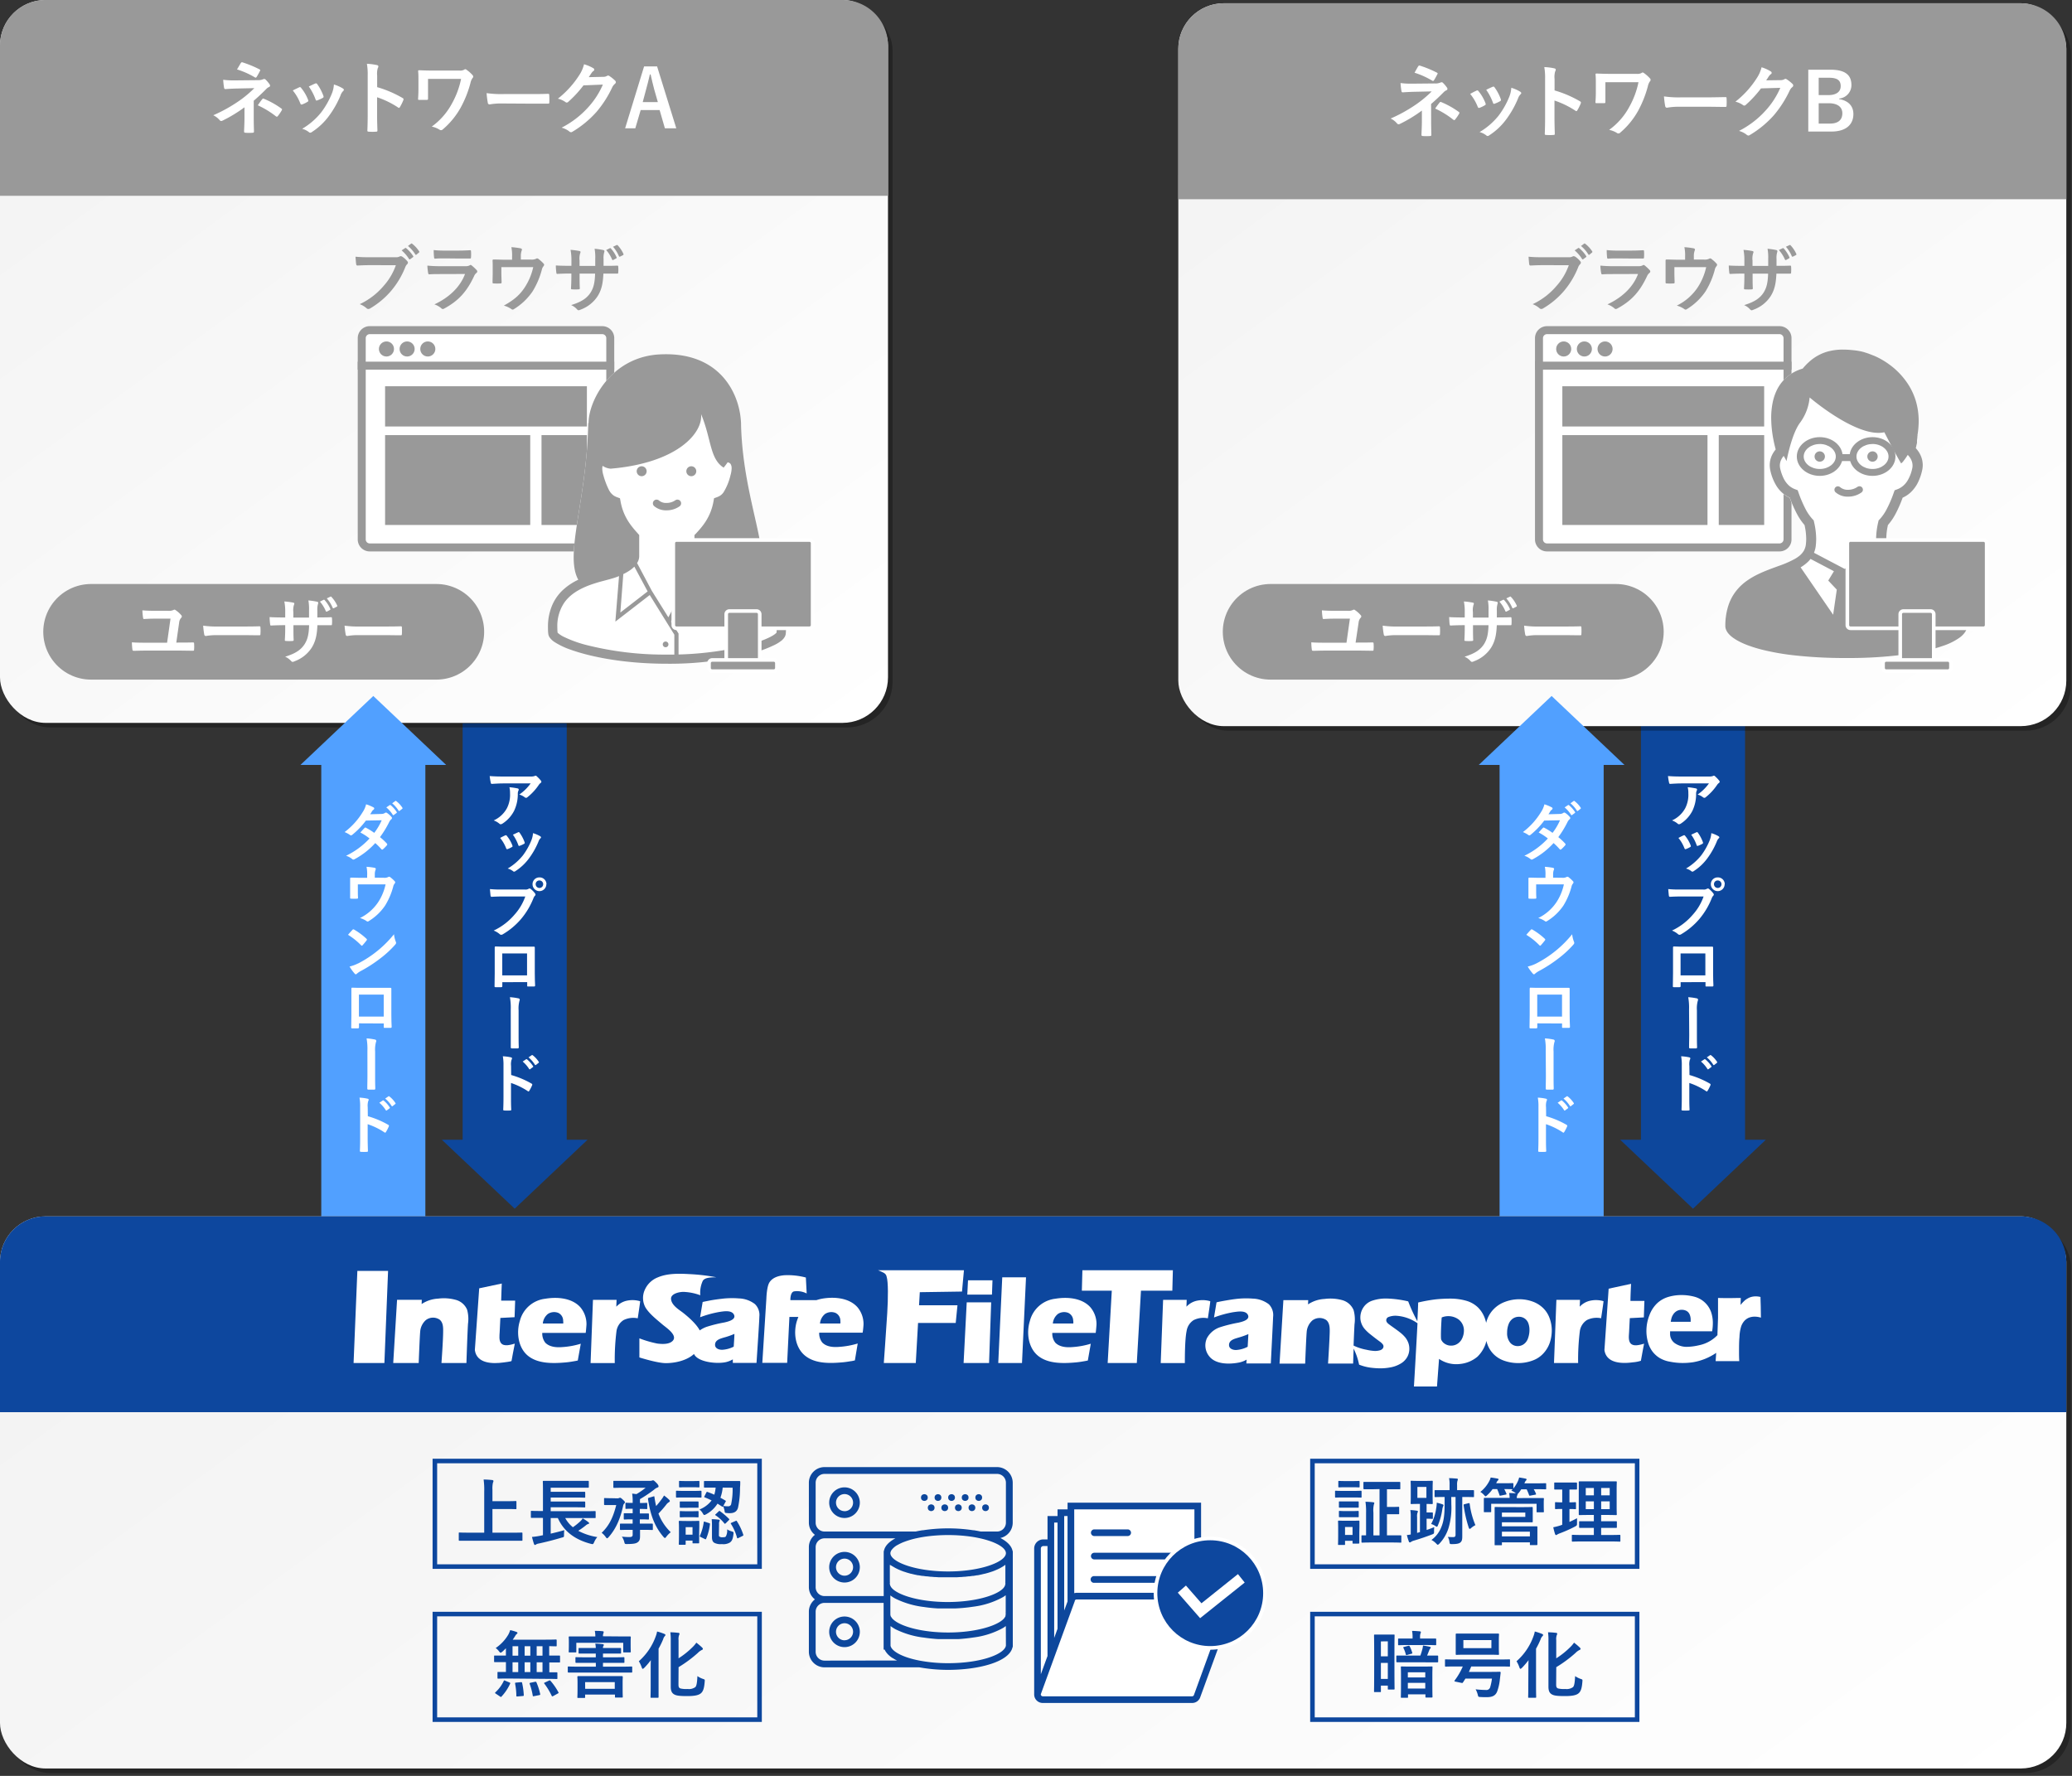 <svg xmlns="http://www.w3.org/2000/svg" xmlns:xlink="http://www.w3.org/1999/xlink" viewBox="0 0 728 624"><rect x="0" y="0" width="728" height="624" fill="#333333" stroke="none"/><defs><style>.cls-1{isolation:isolate;}.cls-2{fill:#0d479c;}.cls-3{fill:#fff;}.cls-4{opacity:0.3;mix-blend-mode:multiply;}.cls-5{fill:url(#名称未設定グラデーション_3);}.cls-6{fill:#999;}.cls-13,.cls-14,.cls-15,.cls-7,.cls-8{fill:none;}.cls-7,.cls-8{stroke:#999;stroke-linecap:round;stroke-linejoin:round;}.cls-7{stroke-width:2.6px;}.cls-8{stroke-width:33.6px;}.cls-9{fill:#51a0ff;}.cls-10{fill:url(#名称未設定グラデーション_3-2);}.cls-11{fill:url(#名称未設定グラデーション_3-3);}.cls-12{fill:#0d479e;}.cls-13,.cls-14{stroke:#fff;}.cls-13,.cls-14,.cls-15{stroke-miterlimit:10;}.cls-13{stroke-width:2.56px;}.cls-14{stroke-width:3.8px;}.cls-15{stroke:#0d479e;stroke-width:1.6px;}</style><linearGradient id="名称未設定グラデーション_3" x1="43.82" y1="-26.43" x2="269.66" y2="282.45" gradientUnits="userSpaceOnUse"><stop offset="0" stop-color="#f2f2f2"/><stop offset="1" stop-color="#fff"/></linearGradient><linearGradient id="名称未設定グラデーション_3-2" x1="457.82" y1="-25.27" x2="683.66" y2="283.61" xlink:href="#名称未設定グラデーション_3"/><linearGradient id="名称未設定グラデーション_3-3" x1="192.43" y1="291.12" x2="535.82" y2="760.76" xlink:href="#名称未設定グラデーション_3"/></defs><g class="cls-1"><g id="レイヤー_1" data-name="レイヤー 1"><rect class="cls-2" x="105.29" y="311.41" width="151.09" height="36.57" transform="translate(510.53 148.86) rotate(90)"/><polygon class="cls-2" points="180.84 424.7 155.24 400.47 206.44 400.47 180.84 424.7"/><path class="cls-3" d="M176.85,275.27c-1.28,0-2.64.08-4,.17-.27,0-.35-.13-.4-.33a21.06,21.06,0,0,1-.4-2.42c1.52.11,2.75.16,4.54.16h9.61a4.66,4.66,0,0,0,1.55-.14,1.72,1.72,0,0,1,.43-.16.79.79,0,0,1,.51.32,10.56,10.56,0,0,1,1.34,1.41.6.6,0,0,1,.18.4.58.58,0,0,1-.31.47,2.64,2.64,0,0,0-.6.65,19.37,19.37,0,0,1-4,4.33.65.65,0,0,1-.47.2.82.82,0,0,1-.53-.23,5.38,5.38,0,0,0-1.86-.91,16.12,16.12,0,0,0,4-3.92ZM178.1,284a10.37,10.37,0,0,0,1.1-5.29,8.05,8.05,0,0,0-.22-2.1,26.55,26.55,0,0,1,2.89.42c.29.07.38.23.38.43a.88.88,0,0,1-.12.4,2.3,2.3,0,0,0-.2.92,13.6,13.6,0,0,1-1.32,6.16,11.71,11.71,0,0,1-4.07,4.46,1.2,1.2,0,0,1-.63.22.6.6,0,0,1-.45-.2,6.29,6.29,0,0,0-2-1.14A9.93,9.93,0,0,0,178.1,284Z"/><path class="cls-3" d="M177.5,293.54a.4.4,0,0,1,.58.16A12.07,12.07,0,0,1,180,297a1.94,1.94,0,0,1,.09.34c0,.13-.09.2-.27.31a9.39,9.39,0,0,1-1.44.69c-.31.12-.44,0-.56-.31a13.12,13.12,0,0,0-2.1-3.6C176.49,294,177,293.76,177.5,293.54Zm12.3.29c.17.13.29.25.29.38s-.07.25-.25.4a3.09,3.09,0,0,0-.67,1.15,27.28,27.28,0,0,1-3.38,5.95,17.87,17.87,0,0,1-4.62,4.33,1,1,0,0,1-.54.24.49.49,0,0,1-.35-.15,5,5,0,0,0-1.91-.94,19.69,19.69,0,0,0,5.38-4.66,23.23,23.23,0,0,0,3-5.4,8.11,8.11,0,0,0,.52-2.38A11.08,11.08,0,0,1,189.8,293.83ZM182,292.46a.4.4,0,0,1,.59.18,13.33,13.33,0,0,1,1.72,3.27c.11.34.07.45-.22.61a9.59,9.59,0,0,1-1.55.69c-.25.09-.34,0-.45-.33a15,15,0,0,0-1.88-3.59C181.13,292.87,181.64,292.62,182,292.46Z"/><path class="cls-3" d="M176.47,315c-1.46,0-2.74.06-3.7.11-.29,0-.38-.14-.42-.45s-.16-1.61-.21-2.26a39.67,39.67,0,0,0,4.31.16h8a2.12,2.12,0,0,0,1.23-.23.72.72,0,0,1,.38-.13.55.55,0,0,1,.39.15,8.22,8.22,0,0,1,1.52,1.55.78.78,0,0,1,.18.45.6.6,0,0,1-.23.42,2.71,2.71,0,0,0-.51.88,26.4,26.4,0,0,1-4.35,7.28,25.21,25.21,0,0,1-6.36,5.33,1.1,1.1,0,0,1-.6.2.79.79,0,0,1-.56-.25,6.87,6.87,0,0,0-2.09-1.23,21.66,21.66,0,0,0,7.33-5.6,18.71,18.71,0,0,0,3.78-6.38Zm15.48-4.3a2.42,2.42,0,0,1-4.84,0,2.36,2.36,0,0,1,2.42-2.4A2.39,2.39,0,0,1,192,310.66Zm-3.74,0a1.32,1.32,0,1,0,1.32-1.33A1.28,1.28,0,0,0,188.21,310.66Z"/><path class="cls-3" d="M176.49,345.11v1.32c0,.38-.09.42-.49.45-.56,0-1.21,0-1.77,0-.38,0-.5-.07-.47-.34,0-1.16.06-2.75.06-4.46V336.6c0-1.21,0-2.42,0-3.72,0-.23.09-.32.25-.32,1.18.07,2.51.07,4,.07h5.33c1.45,0,3.16,0,4.21,0,.24,0,.31.11.29.44,0,1.1,0,2.31,0,3.63V342c0,2,.06,3,.11,4.25,0,.32-.11.38-.43.38-.67,0-1.39,0-2.06,0-.27,0-.29,0-.29-.36v-1.18Zm8.69-10.1h-8.71v7.72h8.71Z"/><path class="cls-3" d="M179.45,354.72a20.7,20.7,0,0,0-.29-4.33,19.8,19.8,0,0,1,3,.41.49.49,0,0,1,.45.49.69.69,0,0,1-.09.36,10.19,10.19,0,0,0-.31,3.34v8.53c0,1.43,0,2.89.06,4.35,0,.42-.09.51-.38.51-.65,0-1.36,0-2,0-.36,0-.45-.11-.43-.49,0-1.46,0-2.91,0-4.35Z"/><path class="cls-3" d="M179.6,377.73a31.58,31.58,0,0,1,7.13,3c.24.13.36.29.24.58a13.14,13.14,0,0,1-1,1.95c-.09.16-.18.25-.29.25a.36.36,0,0,1-.25-.12,24.7,24.7,0,0,0-5.89-2.86v4.95c0,1.45,0,2.78.09,4.39,0,.27-.09.33-.4.33a13.35,13.35,0,0,1-2,0c-.31,0-.42-.06-.42-.33.07-1.66.09-3,.09-4.41v-11a16.77,16.77,0,0,0-.23-3.31,16.73,16.73,0,0,1,2.8.36c.32.07.43.2.43.38a1.2,1.2,0,0,1-.18.51,5.8,5.8,0,0,0-.16,2.11Zm5.22-5.51c.12-.09.2-.06.34,0a10.55,10.55,0,0,1,2.13,2.39.23.23,0,0,1-.07.36l-.94.7a.23.23,0,0,1-.38-.07,11.23,11.23,0,0,0-2.26-2.6Zm2-1.45c.13-.09.2-.07.33,0a9.24,9.24,0,0,1,2.13,2.31.26.26,0,0,1-.07.4l-.89.7a.23.23,0,0,1-.38-.07,11,11,0,0,0-2.24-2.58Z"/><g class="cls-4"><rect x="1.6" y="1.6" width="312" height="254" rx="16"/></g><rect class="cls-5" width="312" height="254" rx="16"/><path class="cls-6" d="M16,0H296a16,16,0,0,1,16,16V68.8a0,0,0,0,1,0,0H0a0,0,0,0,1,0,0V16A16,16,0,0,1,16,0Z"/><path class="cls-3" d="M89.15,41.29c0,2.49.08,4.34.08,5,0,.25-.19.36-.53.36a16.16,16.16,0,0,1-2.41,0c-.33,0-.53-.11-.53-.39,0-.79.14-2.66.14-5V37.7a48.27,48.27,0,0,1-7.7,4.68,1.18,1.18,0,0,1-.47.14.77.77,0,0,1-.56-.31,6.62,6.62,0,0,0-2.24-1.71,53.14,53.14,0,0,0,9-5,38.29,38.29,0,0,0,5.43-4.53l-6.46.14c-1.52.05-2.55.11-3.7.19-.31,0-.42-.17-.48-.53a23.76,23.76,0,0,1-.3-2.74,27,27,0,0,0,3.89.22l8.12-.08a4.64,4.64,0,0,0,2-.31.82.82,0,0,1,.42-.11.62.62,0,0,1,.47.22,10.75,10.75,0,0,1,1.4,1.65.93.93,0,0,1,.17.48c0,.22-.14.39-.42.5a3,3,0,0,0-.9.65c-1.42,1.45-2.91,2.85-4.42,4.14ZM84.61,22.16c.17-.25.31-.33.59-.25a38.47,38.47,0,0,1,5.94,2.44c.19.11.31.19.31.3a.42.42,0,0,1-.12.28A22.85,22.85,0,0,1,90.19,27c-.12.19-.23.28-.37.28a.53.53,0,0,1-.31-.12,29.22,29.22,0,0,0-6.24-2.77C83.83,23.51,84.33,22.58,84.61,22.16Zm7.56,12.66c.2-.25.28-.23.56-.11a29.32,29.32,0,0,1,6.11,3.41c.17.11.25.2.25.34a.7.7,0,0,1-.11.33,16,16,0,0,1-1.37,2,.5.5,0,0,1-.34.22.85.85,0,0,1-.39-.19A31.55,31.55,0,0,0,90.58,37C91.19,36.08,91.81,35.24,92.17,34.82Z"/><path class="cls-3" d="M105.08,30.7a.5.5,0,0,1,.73.2A15,15,0,0,1,108.22,35a2.39,2.39,0,0,1,.11.42c0,.17-.11.25-.34.39a10.48,10.48,0,0,1-1.79.87c-.39.14-.56,0-.7-.39a16.6,16.6,0,0,0-2.63-4.51C103.82,31.29,104.49,31,105.08,30.7Zm15.37.37c.23.16.37.3.37.47s-.09.31-.31.51a3.77,3.77,0,0,0-.84,1.42,33.73,33.73,0,0,1-4.23,7.45,22.56,22.56,0,0,1-5.77,5.41,1.22,1.22,0,0,1-.67.3.64.64,0,0,1-.45-.19,6.32,6.32,0,0,0-2.38-1.18,24.37,24.37,0,0,0,6.72-5.82,29,29,0,0,0,3.78-6.75,9.85,9.85,0,0,0,.65-3A13.44,13.44,0,0,1,120.45,31.07Zm-9.71-1.71c.31-.14.5-.11.73.22a16.5,16.5,0,0,1,2.15,4.09c.14.42.09.56-.28.76a12.35,12.35,0,0,1-1.93.86c-.31.12-.42,0-.56-.42a19.2,19.2,0,0,0-2.35-4.48C109.62,29.86,110.26,29.55,110.74,29.36Z"/><path class="cls-3" d="M132.52,30.62a39.09,39.09,0,0,1,8.91,3.81.51.51,0,0,1,.3.72,15.87,15.87,0,0,1-1.2,2.44c-.11.2-.22.31-.36.31a.43.43,0,0,1-.31-.14,31.2,31.2,0,0,0-7.37-3.59v6.19c0,1.82.06,3.47.12,5.49,0,.34-.12.42-.51.42a17.25,17.25,0,0,1-2.49,0c-.39,0-.53-.08-.53-.42.08-2.07.11-3.72.11-5.52V26.56a21.12,21.12,0,0,0-.28-4.15,21.66,21.66,0,0,1,3.5.45c.39.09.53.25.53.48a1.43,1.43,0,0,1-.22.64,7.19,7.19,0,0,0-.2,2.63Z"/><path class="cls-3" d="M150.39,31.23c0,1,0,2.36,0,3.36,0,.45-.06.48-.51.51-.78,0-1.68,0-2.46,0-.37,0-.53,0-.53-.31.08-1.12.13-2.38.13-3.56V28.6c0-1.62,0-2.6-.11-3.64,0-.17.14-.28.37-.28,1.23.06,3,.11,4.67.11h9.44a3,3,0,0,0,1.71-.3.56.56,0,0,1,.36-.17.87.87,0,0,1,.53.25,12.23,12.23,0,0,1,2.07,1.85.76.76,0,0,1,.2.5.75.75,0,0,1-.25.53,4.43,4.43,0,0,0-.7,1.66,38.14,38.14,0,0,1-3.42,8.65,27.68,27.68,0,0,1-6.27,7.67.94.94,0,0,1-.67.31.9.9,0,0,1-.56-.2,8.36,8.36,0,0,0-2.69-1.06,23.92,23.92,0,0,0,7.08-8.09A29.82,29.82,0,0,0,162,27.73H150.39Z"/><path class="cls-3" d="M176.15,36.36a22.89,22.89,0,0,0-4.12.33.61.61,0,0,1-.64-.58,30.09,30.09,0,0,1-.42-3.39,36.08,36.08,0,0,0,6.05.33h9c2.13,0,4.29,0,6.44-.08.42,0,.51.06.51.39A23.08,23.08,0,0,1,193,36c0,.34-.12.45-.51.42-2.1,0-4.17,0-6.24,0Z"/><path class="cls-3" d="M211.9,27a2.55,2.55,0,0,0,1.4-.34.62.62,0,0,1,.37-.11.77.77,0,0,1,.45.17,12.49,12.49,0,0,1,1.9,1.51.9.9,0,0,1,.36.64.82.82,0,0,1-.33.59,3.54,3.54,0,0,0-.93,1.2,38.32,38.32,0,0,1-5.54,8.66,35.77,35.77,0,0,1-8.51,7,.78.78,0,0,1-.45.14,1,1,0,0,1-.64-.31,7.42,7.42,0,0,0-2.66-1.29,32.29,32.29,0,0,0,9.32-7.14,28.56,28.56,0,0,0,5.18-8L205,30a39.08,39.08,0,0,1-5.29,5.74.87.87,0,0,1-.59.3.67.67,0,0,1-.42-.16,7.55,7.55,0,0,0-2.68-1.21,33.37,33.37,0,0,0,7.53-8.31,12.15,12.15,0,0,0,1.65-3.78A13.77,13.77,0,0,1,208.52,24a.6.6,0,0,1,.28.48.57.57,0,0,1-.31.47,3,3,0,0,0-.7.76l-.93,1.4Z"/><path class="cls-3" d="M237.61,45.07h-4l-1.85-6.39h-6.66l-1.88,6.39h-3.58l6.66-21.73h4.57Zm-7.73-13.58c-.48-1.71-.81-3.31-1.29-5.35h-.25c-.48,2.07-.87,3.64-1.34,5.32l-1.18,4.42h5.32Z"/><path class="cls-6" d="M129.85,93.17c-1.67,0-3.12.08-4.23.13-.33,0-.43-.15-.48-.51-.08-.51-.18-1.85-.23-2.59a44.18,44.18,0,0,0,4.91.18H139a2.41,2.41,0,0,0,1.41-.26.81.81,0,0,1,.39-.1,1.19,1.19,0,0,1,.48.13,8,8,0,0,1,1.87,1.69.63.63,0,0,1,.18.44.89.89,0,0,1-.36.64,3,3,0,0,0-.59,1,30,30,0,0,1-5,8.33,29,29,0,0,1-7.28,6.09,1.26,1.26,0,0,1-.69.23.93.93,0,0,1-.64-.28,7.39,7.39,0,0,0-2.38-1.41,24.74,24.74,0,0,0,8.38-6.4,21.62,21.62,0,0,0,4.32-7.3Zm12.49-6c.13-.1.23-.08.39.05a11.86,11.86,0,0,1,2.43,2.74.26.26,0,0,1-.08.41l-.94.69a.27.27,0,0,1-.44-.08,12.9,12.9,0,0,0-2.59-3Zm2.1-1.56c.16-.11.23-.08.39.05a10.76,10.76,0,0,1,2.43,2.64c.1.15.13.28-.08.46l-.84.69a.36.36,0,0,1-.21.1.28.28,0,0,1-.23-.18,12.07,12.07,0,0,0-2.56-2.94Z"/><path class="cls-6" d="M154.66,96.3c-1.28,0-2.57,0-3.85.1-.23,0-.33-.16-.38-.49a20.73,20.73,0,0,1-.28-2.58,46.38,46.38,0,0,0,4.71.2h8.78a2.82,2.82,0,0,0,1.36-.28.59.59,0,0,1,.33-.16.69.69,0,0,1,.39.18,15.89,15.89,0,0,1,1.71,1.59.76.76,0,0,1,.26.54.65.65,0,0,1-.28.49,2.88,2.88,0,0,0-.87,1.2c-2.56,5.45-5.51,8.65-10.45,11.32a1.31,1.31,0,0,1-.51.18.88.88,0,0,1-.57-.31,7.33,7.33,0,0,0-2.38-1.33c4.74-2.21,8.91-5.74,10.76-10.68Zm1.71-5.51c-1.15,0-2.43,0-3.51.1-.25,0-.33-.15-.36-.56a24.35,24.35,0,0,1-.12-2.46,34,34,0,0,0,4.2.18h4.6c1.67,0,3-.08,4-.13.23,0,.31.13.31.41a13.35,13.35,0,0,1,0,2c0,.43-.08.54-.46.51-.84,0-2.05,0-3.61,0Z"/><path class="cls-6" d="M186.43,91.2a3.58,3.58,0,0,0,1.92-.28.59.59,0,0,1,.36-.13.8.8,0,0,1,.56.26A12.56,12.56,0,0,1,191,92.63a.54.54,0,0,1,.18.39.89.89,0,0,1-.25.56,2.74,2.74,0,0,0-.57,1.26,28.32,28.32,0,0,1-3.22,7.52,21.3,21.3,0,0,1-6.61,6.28.74.74,0,0,1-.41.15.92.92,0,0,1-.54-.26,8.83,8.83,0,0,0-2.56-1.15c3.61-2,5.61-3.76,7.33-6.37a21.33,21.33,0,0,0,3-7.15H176.16V96c0,1,.05,2.08.08,3.1,0,.41-.08.49-.41.49a18.58,18.58,0,0,1-2.36,0c-.33,0-.41-.08-.41-.39,0-1.3.05-2.15.05-3.17V94c0-.82,0-1.75-.05-2.49,0-.23.13-.33.36-.33,1.2,0,2.61.08,3.89.08h2.61v-1a14.11,14.11,0,0,0-.25-3.41,26.7,26.7,0,0,1,3.17.39c.51.1.67.38.46.79a5.53,5.53,0,0,0-.3,2V91.2Z"/><path class="cls-6" d="M213,93.4c1.25,0,2.69,0,3.87-.07.3,0,.33.12.35.4a11.47,11.47,0,0,1,0,2c0,.33-.07.43-.43.41-.87,0-2.43,0-3.69,0H212c-.15,3.66-.72,5.81-2,7.89a12.07,12.07,0,0,1-6,4.76,2.28,2.28,0,0,1-.72.23c-.15,0-.28-.08-.49-.28a6,6,0,0,0-2.12-1.54c3.63-1.12,5.61-2.43,6.91-4.53,1-1.64,1.41-3.4,1.51-6.53h-5.45v.92c0,1.51,0,2.9.08,4.25,0,.29-.16.34-.44.36a16.15,16.15,0,0,1-2.2,0c-.33,0-.49-.07-.46-.36.07-1.33.13-2.58.13-4.2v-1H200c-1.39,0-3.43.08-4.23.13-.2,0-.28-.15-.3-.49a20.65,20.65,0,0,1-.18-2.48c1.07.08,2.74.13,4.71.13h.77V91.56a18.28,18.28,0,0,0-.31-3.77,26,26,0,0,1,3.12.41c.28.06.39.18.39.36a1.62,1.62,0,0,1-.16.54,6.4,6.4,0,0,0-.18,2.46v1.87h5.51l0-2.51a16.68,16.68,0,0,0-.23-3.51,23.18,23.18,0,0,1,3,.44c.36.07.46.2.46.41a1.59,1.59,0,0,1-.1.46,7,7,0,0,0-.21,2.25V93.4Zm1.28-6.19c.13-.06.23-.06.36.1a11.9,11.9,0,0,1,2,3.1c.08.18.05.28-.15.38l-1,.54a.28.28,0,0,1-.44-.16,12,12,0,0,0-2.07-3.32Zm2.41-1.11c.15-.07.23,0,.35.11a10.86,10.86,0,0,1,2,3,.3.3,0,0,1-.16.44l-1,.51c-.23.1-.33,0-.41-.13a12.29,12.29,0,0,0-2.08-3.33Z"/><rect class="cls-3" x="125.69" y="114.6" width="90.13" height="79.16" rx="4.21"/><path class="cls-6" d="M211.61,117.41a1.43,1.43,0,0,1,1.41,1.4v70.74a1.43,1.43,0,0,1-1.41,1.4H129.9a1.42,1.42,0,0,1-1.4-1.4V118.81a1.42,1.42,0,0,1,1.4-1.4h81.71m0-2.81H129.9a4.22,4.22,0,0,0-4.21,4.21v70.74a4.22,4.22,0,0,0,4.21,4.21h81.71a4.22,4.22,0,0,0,4.21-4.21V118.81a4.22,4.22,0,0,0-4.21-4.21Z"/><rect class="cls-6" x="125.69" y="127.08" width="90.13" height="2.81"/><rect class="cls-6" x="135.3" y="135.72" width="70.91" height="14.14"/><rect class="cls-6" x="135.3" y="152.89" width="51" height="31.57"/><rect class="cls-6" x="190.26" y="152.89" width="15.96" height="31.57"/><circle class="cls-6" cx="135.78" cy="122.62" r="2.65"/><circle class="cls-6" cx="143.04" cy="122.62" r="2.65"/><circle class="cls-6" cx="150.31" cy="122.62" r="2.65"/><path class="cls-3" d="M273.35,210.24a18.79,18.79,0,0,0-7.49-6.29c6.23-7.73-4.69-27.11-5.48-54.35,0-10.26-6.69-26.34-28.83-25.06-16.9,1-24.76,16.36-24.76,24.1l-.11.06c-.52,27.28-8.44,46.16-3.5,55a21.42,21.42,0,0,0-4.81,3.08,15.88,15.88,0,0,0-4.2,5.52,18.9,18.9,0,0,0-1.64,8.07c0,.73,0,1.48.1,2.26a2.86,2.86,0,0,0,.49,1.35,6.4,6.4,0,0,0,1.86,1.71,26.55,26.55,0,0,0,5.61,2.63c7.18,2.56,19,4.9,33.76,4.9a114.57,114.57,0,0,0,29.24-3.5,45.75,45.75,0,0,0,8.56-3.11A13.09,13.09,0,0,0,274.7,225a5.11,5.11,0,0,0,.88-1,2.87,2.87,0,0,0,.5-1.35q.09-1.17.09-2.25A17.89,17.89,0,0,0,273.35,210.24Z"/><path class="cls-6" d="M273.35,210.24a18.79,18.79,0,0,0-7.49-6.29c6.23-7.73-4.69-27.11-5.48-54.35,0-10.26-6.69-26.34-28.83-25.06-16.9,1-24.76,16.36-24.76,24.1l-.11.06c-.52,27.28-8.44,46.16-3.5,55a21.42,21.42,0,0,0-4.81,3.08,15.88,15.88,0,0,0-4.2,5.52,18.9,18.9,0,0,0-1.64,8.07c0,.73,0,1.48.1,2.26a2.86,2.86,0,0,0,.49,1.35,6.4,6.4,0,0,0,1.86,1.71,26.55,26.55,0,0,0,5.61,2.63c7.18,2.56,19,4.9,33.76,4.9a114.57,114.57,0,0,0,29.24-3.5,45.75,45.75,0,0,0,8.56-3.11A13.09,13.09,0,0,0,274.7,225a5.11,5.11,0,0,0,.88-1,2.87,2.87,0,0,0,.5-1.35q.09-1.17.09-2.25A17.89,17.89,0,0,0,273.35,210.24Zm-61.62-46.56a5.68,5.68,0,0,0,2.85,1c23.37-2,32.48-12.54,31.74-19.19,3.69,8.86,3,15.69,7.93,18.82a23.17,23.17,0,0,0,1.4-1.86,1.61,1.61,0,0,1,.66.24,1.25,1.25,0,0,1,.48.51,3,3,0,0,1,.27,1.35,9.2,9.2,0,0,1-.4,2.43,20.3,20.3,0,0,1-2.44,6,4.52,4.52,0,0,1-1.08,1.1,6.25,6.25,0,0,1-1.37.67l-.89.32-.16.92c-1,5.83-4,9.1-6.26,11.56L244,188v7.45a4.65,4.65,0,0,0,.83,2.56l-5.4,10.19,0,0-4.6,8.71-5.8-9.29-5.19-9.78a4.46,4.46,0,0,0,.75-2.41V188l-.41-.47C222,185.09,219,181.82,218,176l-.17-.92-.89-.32a6.25,6.25,0,0,1-1.37-.67,5.44,5.44,0,0,1-1.65-2A27.73,27.73,0,0,1,212,167a9.2,9.2,0,0,1-.4-2.43A4.73,4.73,0,0,1,211.73,163.68ZM251,215.23l-9.6-7.42,4.55-8.58a13.1,13.1,0,0,0,2.5,1.81c.47.26,1,.5,1.46.73Zm-23.45-7.42-9.59,7.42L219,201.72a17.38,17.38,0,0,0,2.44-1.41,10.48,10.48,0,0,0,1.44-1.21ZM236.93,230c-.85,0-1.7,0-2.58,0A111.77,111.77,0,0,1,206,226.63a42.26,42.26,0,0,1-7.92-2.87,9.41,9.41,0,0,1-1.9-1.21,1.68,1.68,0,0,1-.28-.29c-.05-.64-.08-1.26-.08-1.85a14.67,14.67,0,0,1,2.27-8.39c2.06-3.12,5.37-5,8.82-6.33a50.82,50.82,0,0,1,5.06-1.57c1.6-.43,3-.79,4.25-1.21.42-.15.85-.31,1.28-.49l-1.29,16,12.08-9.34L236.93,223Zm35.91-7.73-.14.17a6.78,6.78,0,0,1-1.4,1c-2.39,1.39-7.12,3.08-13.46,4.37a114.12,114.12,0,0,1-19.43,2.16v-7.35l-2.62-4.19,4.89-9.25,12,9.29-1.29-16,1.09.45c1.6.59,3.66,1.06,5.9,1.72,3.35,1,7.06,2.33,9.82,4.7a12.73,12.73,0,0,1,3.37,4.4,15.64,15.64,0,0,1,1.34,6.7C272.92,221,272.89,221.62,272.84,222.25Z"/><path class="cls-6" d="M233.86,227.42a1,1,0,1,0-1-1A1,1,0,0,0,233.86,227.42Z"/><circle class="cls-6" cx="225.45" cy="165.58" r="1.75"/><circle class="cls-6" cx="242.89" cy="165.58" r="1.75"/><path class="cls-7" d="M230.69,176.85a5.11,5.11,0,0,0,3.5,1.17,6.61,6.61,0,0,0,3.82-1.17"/><path class="cls-6" d="M237.67,189.75h46.74a1.1,1.1,0,0,1,1.1,1.1v28.81a1.1,1.1,0,0,1-1.1,1.1H237.67a1.11,1.11,0,0,1-1.11-1.11V190.85A1.11,1.11,0,0,1,237.67,189.75Z"/><path class="cls-3" d="M284.41,190.38a.48.48,0,0,1,.47.47v28.81a.48.48,0,0,1-.47.47H237.67a.48.48,0,0,1-.47-.47V190.85a.48.48,0,0,1,.47-.47h46.74m0-1.27H237.67a1.75,1.75,0,0,0-1.74,1.74v28.81a1.75,1.75,0,0,0,1.74,1.74h46.74a1.75,1.75,0,0,0,1.74-1.74V190.85a1.75,1.75,0,0,0-1.74-1.74Z"/><rect class="cls-6" x="255.15" y="214.71" width="11.78" height="18.51" rx="1.11"/><path class="cls-3" d="M265.82,215.34a.48.48,0,0,1,.48.47v16.31a.48.48,0,0,1-.48.47h-9.56a.48.48,0,0,1-.47-.47V215.81a.48.48,0,0,1,.47-.47h9.56m0-1.27h-9.56a1.75,1.75,0,0,0-1.74,1.74v16.31a1.75,1.75,0,0,0,1.74,1.74h9.56a1.75,1.75,0,0,0,1.74-1.74V215.81a1.75,1.75,0,0,0-1.74-1.74Z"/><rect class="cls-6" x="249.12" y="231.88" width="23.84" height="3.95" rx="1.11"/><path class="cls-3" d="M271.86,232.51a.48.48,0,0,1,.47.48v1.74a.48.48,0,0,1-.47.47H250.23a.48.48,0,0,1-.48-.47V233a.49.49,0,0,1,.48-.48h21.63m0-1.26H250.23a1.74,1.74,0,0,0-1.74,1.74v1.74a1.74,1.74,0,0,0,1.74,1.73h21.63a1.75,1.75,0,0,0,1.74-1.73V233a1.75,1.75,0,0,0-1.74-1.74Z"/><line class="cls-8" x1="32" y1="222" x2="153.31" y2="222"/><path class="cls-3" d="M63.63,225.78c1.3,0,2.66,0,4-.05.49,0,.57.07.57.43a13,13,0,0,1,0,2c0,.41-.08.51-.44.49-1.46,0-3-.05-4.55-.05H51.08c-1.74,0-3.1.07-4,.07-.43,0-.51-.07-.56-.48a21.48,21.48,0,0,1-.18-2.49c1.46.11,3.07.13,4.56.13h7.81l1.2-8.45H54.25c-1.22,0-2.53.05-3.63.13-.26,0-.31-.15-.36-.51a20.45,20.45,0,0,1-.23-2.54c1.31.11,2.77.16,4.38.16H59a3.89,3.89,0,0,0,1.89-.26,1.08,1.08,0,0,1,.41-.15.56.56,0,0,1,.36.15,9.72,9.72,0,0,1,2,1.77.64.64,0,0,1,.23.46.69.69,0,0,1-.25.51,2.92,2.92,0,0,0-.7,1.69l-1,7Z"/><path class="cls-3" d="M76.12,223.17a21.06,21.06,0,0,0-3.77.3.57.57,0,0,1-.59-.53,29.76,29.76,0,0,1-.38-3.1,33.61,33.61,0,0,0,5.53.3h8.25c1.94,0,3.91,0,5.88-.07.39,0,.46.05.46.36a16,16,0,0,1,0,2.4c0,.31-.1.41-.46.39-1.92,0-3.81-.05-5.71-.05Z"/><path class="cls-3" d="M112.42,216.94c1.25,0,2.69,0,3.87-.07.3,0,.33.12.35.41a11.36,11.36,0,0,1,0,2c0,.33-.07.43-.43.41-.87,0-2.43,0-3.69,0h-1c-.15,3.66-.72,5.82-2,7.89a12.07,12.07,0,0,1-6,4.76,2,2,0,0,1-.72.23c-.15,0-.28-.07-.49-.28a6,6,0,0,0-2.12-1.54c3.64-1.12,5.61-2.43,6.91-4.53,1-1.64,1.41-3.4,1.51-6.53H103.1v.92c0,1.52,0,2.9.08,4.26,0,.28-.16.33-.44.35a13.47,13.47,0,0,1-2.2,0c-.33,0-.49-.07-.46-.35.08-1.34.13-2.59.13-4.2v-1h-.77c-1.38,0-3.43.08-4.23.13-.2,0-.28-.15-.3-.49a20.65,20.65,0,0,1-.18-2.48c1.07.08,2.74.13,4.71.13h.77V215.1a17.46,17.46,0,0,0-.31-3.76,22.16,22.16,0,0,1,3.12.41c.28.05.39.18.39.35a1.62,1.62,0,0,1-.16.54,6.4,6.4,0,0,0-.18,2.46V217h5.51l0-2.51a16.73,16.73,0,0,0-.23-3.51,23.18,23.18,0,0,1,3,.44c.36.07.46.2.46.41a1.59,1.59,0,0,1-.1.46,7,7,0,0,0-.21,2.25v2.43Zm1.28-6.19a.28.28,0,0,1,.36.1,11.9,11.9,0,0,1,2,3.1c.08.18,0,.28-.15.38l-1,.54a.29.29,0,0,1-.44-.15,12.08,12.08,0,0,0-2.07-3.33Zm2.41-1.1c.15-.08.23-.05.35.1a10.86,10.86,0,0,1,2,3,.3.3,0,0,1-.16.44l-1,.51c-.23.1-.33,0-.41-.13a12.29,12.29,0,0,0-2.07-3.32Z"/><path class="cls-3" d="M125.81,223.17a21.06,21.06,0,0,0-3.77.3.57.57,0,0,1-.59-.53,29.76,29.76,0,0,1-.38-3.1,33.61,33.61,0,0,0,5.53.3h8.24c1.95,0,3.92,0,5.89-.07.39,0,.47.05.47.36a19.22,19.22,0,0,1,0,2.4c0,.31-.11.41-.47.39-1.92,0-3.81-.05-5.71-.05Z"/><rect class="cls-9" x="49.47" y="327.42" width="163.38" height="36.57" transform="translate(-214.54 476.87) rotate(-90)"/><polygon class="cls-9" points="131.16 244.55 156.76 268.78 105.56 268.78 131.16 244.55"/><path class="cls-3" d="M134,286a2.15,2.15,0,0,0,1.23-.34.66.66,0,0,1,.38-.15.76.76,0,0,1,.41.17,7.52,7.52,0,0,1,1.52,1.37.52.52,0,0,1,.18.4.58.58,0,0,1-.25.43,2.88,2.88,0,0,0-.67.85,34.64,34.64,0,0,1-3.29,5.42,19.83,19.83,0,0,1,2.42,2.26.45.45,0,0,1,.13.32.42.42,0,0,1-.13.29,14.24,14.24,0,0,1-1.39,1.41.45.45,0,0,1-.27.11.38.38,0,0,1-.25-.13,23.4,23.4,0,0,0-2.17-2.18,27,27,0,0,1-7.14,5.6,1.18,1.18,0,0,1-.56.21.66.66,0,0,1-.43-.21,6.4,6.4,0,0,0-2.13-1.14,27.3,27.3,0,0,0,8.25-6.07,18.85,18.85,0,0,0-3.23-2.1c.49-.54,1-1.12,1.48-1.59a.43.43,0,0,1,.29-.16.49.49,0,0,1,.22.09,21.76,21.76,0,0,1,2.89,1.79,21.09,21.09,0,0,0,2.62-4.43l-5.55.11a27.49,27.49,0,0,1-4.79,5,.85.85,0,0,1-.45.2.53.53,0,0,1-.36-.16,9.79,9.79,0,0,0-1.88-1,25.19,25.19,0,0,0,6.34-7,8.62,8.62,0,0,0,1.21-2.76,14.26,14.26,0,0,1,2.62,1.1.38.38,0,0,1,.24.36.59.59,0,0,1-.27.45,1.9,1.9,0,0,0-.47.47c-.18.31-.31.54-.69,1.12Zm2.91-3.09c.12-.09.21-.07.34,0a10.62,10.62,0,0,1,2.13,2.4c.09.13.09.24-.07.36l-.94.69a.23.23,0,0,1-.38-.07,11,11,0,0,0-2.26-2.59Zm2-1.46c.13-.09.2-.07.33.05a9.21,9.21,0,0,1,2.13,2.3.27.27,0,0,1-.07.41l-.89.69a.23.23,0,0,1-.38-.07,10.68,10.68,0,0,0-2.24-2.57Z"/><path class="cls-3" d="M134.71,308.42a3,3,0,0,0,1.68-.25.58.58,0,0,1,.31-.11.73.73,0,0,1,.5.23,11.24,11.24,0,0,1,1.5,1.38.49.49,0,0,1,.15.34.76.76,0,0,1-.22.49,2.44,2.44,0,0,0-.49,1.1,24.86,24.86,0,0,1-2.83,6.59,18.54,18.54,0,0,1-5.78,5.48.63.63,0,0,1-.35.14.77.77,0,0,1-.47-.23,7.76,7.76,0,0,0-2.24-1,16.38,16.38,0,0,0,6.4-5.58,18.37,18.37,0,0,0,2.6-6.25h-9.74v1.88c0,.9,0,1.82.06,2.71,0,.36-.06.43-.35.43a17.87,17.87,0,0,1-2.07,0c-.29,0-.35-.07-.35-.34,0-1.14,0-1.88,0-2.78v-1.81c0-.72,0-1.52,0-2.17,0-.2.11-.29.31-.29,1,0,2.28.06,3.4.06H129v-.87a12.23,12.23,0,0,0-.22-3,23.94,23.94,0,0,1,2.77.34c.45.09.59.33.41.69a4.43,4.43,0,0,0-.27,1.73v1.07Z"/><path class="cls-3" d="M123.84,326.72a.44.44,0,0,1,.32-.18.66.66,0,0,1,.29.11,23.78,23.78,0,0,1,4.28,3.18c.13.14.2.23.2.32a.52.52,0,0,1-.13.29c-.34.45-1.08,1.34-1.39,1.68-.12.11-.18.18-.27.18s-.18-.07-.29-.18a23.72,23.72,0,0,0-4.57-3.65C122.77,327.86,123.42,327.17,123.84,326.72Zm2,11.81a39.16,39.16,0,0,0,12.59-10.26,10.27,10.27,0,0,0,.63,2.62,1,1,0,0,1,.11.42c0,.2-.11.38-.36.67a35.57,35.57,0,0,1-5.15,4.75,48,48,0,0,1-6.76,4.39,7.93,7.93,0,0,0-1.5,1,.62.62,0,0,1-.41.23.59.59,0,0,1-.38-.25,15.76,15.76,0,0,1-1.79-2.48A13.94,13.94,0,0,0,125.79,338.53Z"/><path class="cls-3" d="M126.13,359.58v1.32c0,.38-.09.43-.49.45-.56,0-1.21,0-1.77,0-.38,0-.5-.07-.47-.33,0-1.17.06-2.76.06-4.46v-5.49c0-1.21,0-2.42,0-3.72,0-.22.09-.31.25-.31,1.18.06,2.5.06,4,.06H133c1.45,0,3.16,0,4.21,0,.24,0,.31.11.29.45,0,1.1,0,2.3,0,3.63v5.35c0,1.95.06,3.05.11,4.26,0,.31-.11.38-.43.38-.67,0-1.39,0-2.06,0-.27,0-.29-.05-.29-.36v-1.19Zm8.69-10.1h-8.71v7.73h8.71Z"/><path class="cls-3" d="M129.09,369.19a20.53,20.53,0,0,0-.29-4.32,18.82,18.82,0,0,1,2.95.4.5.5,0,0,1,.45.49.67.67,0,0,1-.09.36,10.28,10.28,0,0,0-.31,3.34V378c0,1.44,0,2.89.06,4.35,0,.43-.09.52-.38.52-.65,0-1.36,0-2,0-.36,0-.45-.12-.43-.5,0-1.45.05-2.91.05-4.34Z"/><path class="cls-3" d="M129.24,392.21a31.57,31.57,0,0,1,7.13,3c.24.14.36.29.24.58a13.14,13.14,0,0,1-1,1.95c-.09.16-.18.25-.29.25a.34.34,0,0,1-.25-.11,24.77,24.77,0,0,0-5.89-2.87V400c0,1.46.05,2.78.09,4.39,0,.27-.09.34-.4.34a16.68,16.68,0,0,1-2,0c-.31,0-.42-.07-.42-.34.07-1.66.09-3,.09-4.41V389a16.82,16.82,0,0,0-.23-3.32,16.73,16.73,0,0,1,2.8.36c.32.07.43.2.43.38a1.19,1.19,0,0,1-.18.52,5.69,5.69,0,0,0-.16,2.1Zm5.22-5.51c.11-.09.2-.07.34,0a10.41,10.41,0,0,1,2.13,2.4c.09.13.09.24-.07.36l-.94.69a.23.23,0,0,1-.38-.07,11.23,11.23,0,0,0-2.26-2.6Zm2-1.46c.13-.09.2-.07.33,0a9.42,9.42,0,0,1,2.13,2.31.25.25,0,0,1-.07.4l-.89.7a.23.23,0,0,1-.38-.07,10.9,10.9,0,0,0-2.24-2.57Z"/><rect class="cls-2" x="519.29" y="311.41" width="151.09" height="36.57" transform="translate(924.53 -265.14) rotate(90)"/><polygon class="cls-2" points="594.84 424.7 569.24 400.47 620.44 400.47 594.84 424.7"/><path class="cls-3" d="M590.85,275.27c-1.28,0-2.64.08-4,.17-.27,0-.35-.13-.4-.33a21.06,21.06,0,0,1-.4-2.42c1.52.11,2.75.16,4.54.16h9.61a4.66,4.66,0,0,0,1.55-.14,1.72,1.72,0,0,1,.43-.16.79.79,0,0,1,.51.32,10.56,10.56,0,0,1,1.34,1.41.6.6,0,0,1,.18.4.58.58,0,0,1-.31.47,2.64,2.64,0,0,0-.6.65,19.37,19.37,0,0,1-4,4.33.65.65,0,0,1-.47.2.82.82,0,0,1-.53-.23,5.38,5.38,0,0,0-1.86-.91,16.12,16.12,0,0,0,4-3.92ZM592.1,284a10.37,10.37,0,0,0,1.1-5.29,8.05,8.05,0,0,0-.22-2.1,26.55,26.55,0,0,1,2.89.42c.29.07.38.23.38.43a.88.88,0,0,1-.12.4,2.3,2.3,0,0,0-.2.92,13.6,13.6,0,0,1-1.32,6.16,11.71,11.71,0,0,1-4.07,4.46,1.2,1.2,0,0,1-.63.22.6.6,0,0,1-.45-.2,6.29,6.29,0,0,0-2-1.14A9.93,9.93,0,0,0,592.1,284Z"/><path class="cls-3" d="M591.5,293.54a.4.4,0,0,1,.58.16A12.07,12.07,0,0,1,594,297a1.94,1.94,0,0,1,.09.34c0,.13-.09.2-.27.31a9.39,9.39,0,0,1-1.44.69c-.31.12-.44,0-.56-.31a13.12,13.12,0,0,0-2.1-3.6C590.49,294,591,293.76,591.5,293.54Zm12.3.29c.17.13.29.25.29.38s-.07.25-.25.4a3.09,3.09,0,0,0-.67,1.15,27.28,27.28,0,0,1-3.38,5.95,17.87,17.87,0,0,1-4.62,4.33,1,1,0,0,1-.54.24.49.49,0,0,1-.35-.15,5,5,0,0,0-1.91-.94,19.69,19.69,0,0,0,5.38-4.66,23.23,23.23,0,0,0,3-5.4,8.11,8.11,0,0,0,.52-2.38A11.08,11.08,0,0,1,603.8,293.83ZM596,292.46a.4.4,0,0,1,.59.18,13.33,13.33,0,0,1,1.72,3.27c.11.34.07.45-.22.61a9.59,9.59,0,0,1-1.55.69c-.25.09-.34,0-.45-.33a15,15,0,0,0-1.88-3.59C595.13,292.87,595.64,292.62,596,292.46Z"/><path class="cls-3" d="M590.47,315c-1.46,0-2.74.06-3.7.11-.29,0-.38-.14-.42-.45s-.16-1.61-.21-2.26a39.67,39.67,0,0,0,4.31.16h8a2.12,2.12,0,0,0,1.23-.23.72.72,0,0,1,.38-.13.55.55,0,0,1,.39.15,8.22,8.22,0,0,1,1.52,1.55.78.78,0,0,1,.18.45.6.6,0,0,1-.23.42,2.71,2.71,0,0,0-.51.88,26.4,26.4,0,0,1-4.35,7.28,25.21,25.21,0,0,1-6.36,5.33,1.1,1.1,0,0,1-.6.2.79.79,0,0,1-.56-.25,6.87,6.87,0,0,0-2.09-1.23,21.66,21.66,0,0,0,7.33-5.6,18.71,18.71,0,0,0,3.78-6.38Zm15.48-4.3a2.42,2.42,0,0,1-4.84,0,2.36,2.36,0,0,1,2.42-2.4A2.39,2.39,0,0,1,606,310.66Zm-3.74,0a1.32,1.32,0,1,0,1.32-1.33A1.28,1.28,0,0,0,602.21,310.66Z"/><path class="cls-3" d="M590.49,345.11v1.32c0,.38-.09.42-.49.45-.56,0-1.21,0-1.77,0-.38,0-.5-.07-.47-.34,0-1.16.06-2.75.06-4.46V336.6c0-1.21,0-2.42,0-3.72,0-.23.09-.32.25-.32,1.18.07,2.51.07,4,.07h5.33c1.45,0,3.16,0,4.21,0,.24,0,.31.11.29.44,0,1.1,0,2.31,0,3.63V342c0,2,.06,3,.11,4.25,0,.32-.11.38-.43.38-.67,0-1.39,0-2.06,0-.27,0-.29,0-.29-.36v-1.18Zm8.69-10.1h-8.71v7.72h8.71Z"/><path class="cls-3" d="M593.45,354.72a20.7,20.7,0,0,0-.29-4.33,19.8,19.8,0,0,1,3,.41.49.49,0,0,1,.45.49.69.69,0,0,1-.09.36,10.19,10.19,0,0,0-.31,3.34v8.53c0,1.43,0,2.89.06,4.35,0,.42-.09.51-.38.51-.65,0-1.36,0-2,0-.36,0-.45-.11-.43-.49,0-1.46.05-2.91.05-4.35Z"/><path class="cls-3" d="M593.6,377.73a31.58,31.58,0,0,1,7.13,3c.24.13.36.29.24.58a13.14,13.14,0,0,1-1,1.95c-.09.16-.18.25-.29.25a.36.36,0,0,1-.25-.12,24.7,24.7,0,0,0-5.89-2.86v4.95c0,1.45,0,2.78.09,4.39,0,.27-.09.33-.4.33a13.35,13.35,0,0,1-2,0c-.31,0-.42-.06-.42-.33.07-1.66.09-3,.09-4.41v-11a16.77,16.77,0,0,0-.23-3.31,16.73,16.73,0,0,1,2.8.36c.32.07.43.2.43.38a1.2,1.2,0,0,1-.18.51,5.8,5.8,0,0,0-.16,2.11Zm5.22-5.51c.12-.09.2-.06.34,0a10.55,10.55,0,0,1,2.13,2.39.23.23,0,0,1-.07.36l-.94.7a.23.23,0,0,1-.38-.07,11.23,11.23,0,0,0-2.26-2.6Zm2-1.45c.13-.09.2-.07.33,0a9.24,9.24,0,0,1,2.13,2.31.26.26,0,0,1-.07.4l-.89.7a.23.23,0,0,1-.38-.07,11,11,0,0,0-2.24-2.58Z"/><g class="cls-4"><rect x="415.6" y="2.75" width="312" height="254" rx="16"/></g><rect class="cls-10" x="414" y="1.15" width="312" height="254" rx="16"/><path class="cls-6" d="M430,1.15H710a16,16,0,0,1,16,16V70a0,0,0,0,1,0,0H414a0,0,0,0,1,0,0V17.15A16,16,0,0,1,430,1.15Z"/><path class="cls-3" d="M502.83,42.44c0,2.49.08,4.34.08,5,0,.25-.2.36-.53.36a16.16,16.16,0,0,1-2.41,0c-.34,0-.53-.11-.53-.39,0-.78.14-2.66.14-5V38.85a48.27,48.27,0,0,1-7.7,4.68,1.22,1.22,0,0,1-.48.14.75.75,0,0,1-.56-.31,6.52,6.52,0,0,0-2.24-1.71,52.2,52.2,0,0,0,9-5,39.47,39.47,0,0,0,5.43-4.53l-6.47.14c-1.51.05-2.55.11-3.69.19-.31,0-.42-.16-.48-.53a25.85,25.85,0,0,1-.31-2.74,27.06,27.06,0,0,0,3.89.22l8.12-.08a4.46,4.46,0,0,0,2-.31,1,1,0,0,1,.42-.11.62.62,0,0,1,.48.22,11.24,11.24,0,0,1,1.4,1.65.93.93,0,0,1,.17.48c0,.22-.14.39-.42.5a3,3,0,0,0-.9.65c-1.43,1.45-2.91,2.85-4.42,4.14Zm-4.54-19.13c.17-.25.31-.33.59-.25a38.32,38.32,0,0,1,5.93,2.44c.2.11.31.19.31.31a.5.5,0,0,1-.11.28c-.31.61-.67,1.31-1.15,2.07-.11.19-.22.28-.36.28a.53.53,0,0,1-.31-.11A28.93,28.93,0,0,0,497,25.55C497.51,24.66,498,23.73,498.29,23.31ZM505.85,36c.2-.25.28-.22.56-.11a30,30,0,0,1,6.1,3.41c.17.12.26.2.26.34a.66.66,0,0,1-.12.34,15.51,15.51,0,0,1-1.37,2c-.11.14-.22.23-.33.23s-.23-.09-.4-.2a30.55,30.55,0,0,0-6.3-3.86C504.87,37.23,505.49,36.39,505.85,36Z"/><path class="cls-3" d="M518.76,31.85a.5.5,0,0,1,.73.2,15.21,15.21,0,0,1,2.41,4.14,2.39,2.39,0,0,1,.11.42c0,.17-.11.26-.34.4a11.62,11.62,0,0,1-1.79.86c-.39.14-.56,0-.7-.39A16.6,16.6,0,0,0,516.55,33C517.5,32.44,518.17,32.13,518.76,31.85Zm15.37.37c.23.17.37.31.37.47s-.09.31-.31.51a3.74,3.74,0,0,0-.84,1.43,34.29,34.29,0,0,1-4.23,7.44,22.38,22.38,0,0,1-5.77,5.41,1.2,1.2,0,0,1-.67.31.65.65,0,0,1-.45-.2,6.32,6.32,0,0,0-2.38-1.18,24.37,24.37,0,0,0,6.72-5.82,28.81,28.81,0,0,0,3.78-6.75,10.09,10.09,0,0,0,.65-3A13.44,13.44,0,0,1,534.13,32.22Zm-9.71-1.71a.49.49,0,0,1,.72.22,16.2,16.2,0,0,1,2.16,4.09c.14.42.08.56-.28.76a11.44,11.44,0,0,1-1.93.87c-.31.11-.42,0-.56-.42a19.18,19.18,0,0,0-2.35-4.48C523.3,31,523.94,30.71,524.42,30.51Z"/><path class="cls-3" d="M546.2,31.77a39.26,39.26,0,0,1,8.9,3.81c.31.17.45.36.31.73a16.19,16.19,0,0,1-1.2,2.43c-.11.2-.23.31-.37.31a.43.43,0,0,1-.3-.14,31.13,31.13,0,0,0-7.37-3.58v6.18c0,1.82.06,3.48.11,5.49,0,.34-.11.42-.5.42a17.25,17.25,0,0,1-2.49,0c-.39,0-.53-.08-.53-.42.08-2.07.11-3.72.11-5.51V27.71a21.81,21.81,0,0,0-.28-4.14,20.71,20.71,0,0,1,3.5.44c.39.09.53.26.53.48a1.43,1.43,0,0,1-.22.64,7.22,7.22,0,0,0-.2,2.64Z"/><path class="cls-3" d="M564.06,32.39c0,1,0,2.35,0,3.36,0,.44-.05.47-.5.5-.79,0-1.68,0-2.47,0-.36,0-.53,0-.53-.31.09-1.12.14-2.38.14-3.55V29.75c0-1.62,0-2.6-.11-3.64,0-.16.14-.28.36-.28,1.24.06,3,.12,4.68.12h9.44a3,3,0,0,0,1.7-.31.64.64,0,0,1,.37-.17.87.87,0,0,1,.53.25,12.68,12.68,0,0,1,2.07,1.85.78.78,0,0,1,.2.5.83.83,0,0,1-.25.54,4.38,4.38,0,0,0-.7,1.65,38.61,38.61,0,0,1-3.42,8.65,27.71,27.71,0,0,1-6.27,7.67.92.92,0,0,1-.67.31.9.9,0,0,1-.56-.2,8.36,8.36,0,0,0-2.69-1.06,23.92,23.92,0,0,0,7.08-8.09,29.86,29.86,0,0,0,3.22-8.65H564.06Z"/><path class="cls-3" d="M589.82,37.51a22.05,22.05,0,0,0-4.11.34c-.34,0-.56-.17-.65-.59a32.66,32.66,0,0,1-.42-3.39,35.92,35.92,0,0,0,6.05.34h9c2.13,0,4.28-.06,6.44-.09.42,0,.5.06.5.39a19.38,19.38,0,0,1,0,2.64c0,.33-.11.44-.5.42-2.1,0-4.17-.06-6.25-.06Z"/><path class="cls-3" d="M625.58,28.16a2.57,2.57,0,0,0,1.4-.34.57.57,0,0,1,.36-.11.84.84,0,0,1,.45.17,13.23,13.23,0,0,1,1.91,1.51.9.9,0,0,1,.36.64.8.8,0,0,1-.34.59,3.35,3.35,0,0,0-.92,1.21,39.17,39.17,0,0,1-5.54,8.65,35.61,35.61,0,0,1-8.52,7,.73.73,0,0,1-.44.14,1,1,0,0,1-.65-.31A7.42,7.42,0,0,0,611,46a32.17,32.17,0,0,0,9.33-7.14,28.41,28.41,0,0,0,5.18-8l-6.78.2a39.67,39.67,0,0,1-5.29,5.74.9.9,0,0,1-.59.31.69.69,0,0,1-.42-.17,7.59,7.59,0,0,0-2.69-1.21,33,33,0,0,0,7.53-8.31,12,12,0,0,0,1.66-3.78,13.65,13.65,0,0,1,3.27,1.48.58.58,0,0,1,.28.48.54.54,0,0,1-.31.47,3.21,3.21,0,0,0-.7.76c-.3.48-.58.9-.92,1.4Z"/><path class="cls-3" d="M643.08,24.49c5.43,0,7.42,2,7.42,5.4a4.74,4.74,0,0,1-4.31,4.74v.19c3.22.53,5,2.44,5,5.24,0,3.83-2.74,6.16-7.7,6.16h-8.15V24.49ZM639,33.42h3.3c3,0,4.43-1.23,4.43-3.16s-1.07-2.94-4.09-2.94H639Zm0,10h4c2.89,0,4.31-1.34,4.31-3.61s-1.76-3.53-4.78-3.53H639Z"/><path class="cls-6" d="M542,93.17c-1.67,0-3.13.08-4.23.13-.33,0-.43-.15-.48-.51-.08-.51-.18-1.85-.23-2.59a44.18,44.18,0,0,0,4.91.18h9.14a2.41,2.41,0,0,0,1.41-.26.81.81,0,0,1,.39-.1,1.19,1.19,0,0,1,.48.13,8.19,8.19,0,0,1,1.87,1.69.63.63,0,0,1,.18.44.89.89,0,0,1-.36.64,3,3,0,0,0-.59,1,30,30,0,0,1-5,8.33,28.79,28.79,0,0,1-7.28,6.09,1.26,1.26,0,0,1-.69.23.93.93,0,0,1-.64-.28,7.58,7.58,0,0,0-2.38-1.41,24.6,24.6,0,0,0,8.37-6.4,21.49,21.49,0,0,0,4.33-7.3Zm12.49-6c.13-.1.23-.08.39.05a12.08,12.08,0,0,1,2.43,2.74.26.26,0,0,1-.08.41l-.94.69a.27.27,0,0,1-.44-.08,12.9,12.9,0,0,0-2.59-3Zm2.1-1.56c.16-.1.23-.08.39.05a10.76,10.76,0,0,1,2.43,2.64c.1.15.13.28-.08.46l-.84.69a.3.3,0,0,1-.21.1.28.28,0,0,1-.23-.18,12.07,12.07,0,0,0-2.56-2.94Z"/><path class="cls-6" d="M566.79,96.3c-1.28,0-2.56,0-3.84.1-.23,0-.33-.16-.38-.49a19,19,0,0,1-.28-2.58,46.38,46.38,0,0,0,4.71.2h8.78a2.82,2.82,0,0,0,1.36-.28.56.56,0,0,1,.33-.15.67.67,0,0,1,.39.17,15.89,15.89,0,0,1,1.71,1.59.76.76,0,0,1,.26.54.65.65,0,0,1-.28.49,3,3,0,0,0-.88,1.2c-2.56,5.45-5.5,8.65-10.44,11.32a1.31,1.31,0,0,1-.51.18.88.88,0,0,1-.57-.31,7.33,7.33,0,0,0-2.38-1.33c4.74-2.2,8.91-5.74,10.76-10.68Zm1.72-5.51c-1.15,0-2.43,0-3.51.1-.25,0-.33-.15-.36-.56a24.35,24.35,0,0,1-.12-2.46,33.88,33.88,0,0,0,4.19.18h4.61c1.67,0,3-.08,4-.13.23,0,.31.13.31.41a13.35,13.35,0,0,1,0,2c0,.44-.08.54-.46.51-.85,0-2.05,0-3.61,0Z"/><path class="cls-6" d="M598.57,91.2a3.58,3.58,0,0,0,1.92-.28.58.58,0,0,1,.35-.13.82.82,0,0,1,.57.26,12.56,12.56,0,0,1,1.71,1.58.54.54,0,0,1,.18.39.89.89,0,0,1-.25.56,2.74,2.74,0,0,0-.57,1.26,28.32,28.32,0,0,1-3.22,7.52,21.3,21.3,0,0,1-6.61,6.28.74.74,0,0,1-.41.15.92.92,0,0,1-.54-.26,8.83,8.83,0,0,0-2.56-1.15,18.62,18.62,0,0,0,7.33-6.37,21.33,21.33,0,0,0,3-7.15H588.3V96c0,1,.05,2.08.08,3.1,0,.41-.08.49-.41.49a18.58,18.58,0,0,1-2.36,0c-.33,0-.41-.08-.41-.39,0-1.3,0-2.15,0-3.17V94c0-.82,0-1.75,0-2.49,0-.23.13-.33.36-.33,1.2,0,2.61.08,3.89.08h2.61v-1a14.11,14.11,0,0,0-.25-3.41,27,27,0,0,1,3.17.39c.51.1.67.38.46.79a5.3,5.3,0,0,0-.3,2V91.2Z"/><path class="cls-6" d="M625.09,93.4c1.25,0,2.69,0,3.86-.07.31,0,.34.12.36.41a13.62,13.62,0,0,1,0,2c0,.33-.07.43-.43.41-.87,0-2.43,0-3.69,0h-1.05c-.15,3.66-.72,5.81-2,7.89a12.07,12.07,0,0,1-6,4.76,2.28,2.28,0,0,1-.72.23c-.15,0-.28-.08-.49-.28a6,6,0,0,0-2.12-1.54c3.63-1.12,5.61-2.43,6.91-4.53,1-1.64,1.41-3.4,1.51-6.53h-5.45v.92c0,1.51,0,2.9.08,4.25,0,.29-.16.34-.44.36a16.15,16.15,0,0,1-2.2,0c-.33,0-.49-.07-.46-.36.07-1.33.13-2.58.13-4.19v-1h-.77c-1.39,0-3.43.08-4.23.13-.2,0-.28-.15-.3-.49a20.65,20.65,0,0,1-.18-2.48c1.07.08,2.74.13,4.71.13h.77V91.56a18.12,18.12,0,0,0-.31-3.76,22.38,22.38,0,0,1,3.12.41c.28.05.39.17.39.35a1.62,1.62,0,0,1-.16.54,6.4,6.4,0,0,0-.18,2.46v1.87h5.51l0-2.51a16.73,16.73,0,0,0-.23-3.51,23.18,23.18,0,0,1,3,.44c.36.07.46.2.46.41a1.59,1.59,0,0,1-.1.46,7,7,0,0,0-.21,2.25V93.4Zm1.28-6.19a.28.28,0,0,1,.36.1,11.9,11.9,0,0,1,2,3.1c.08.18,0,.28-.16.38l-1,.54a.28.28,0,0,1-.44-.16A12.17,12.17,0,0,0,625,87.85Zm2.41-1.1c.15-.08.23-.06.35.1a10.86,10.86,0,0,1,2,3,.3.3,0,0,1-.16.44l-1,.51c-.23.1-.34,0-.41-.13a12.29,12.29,0,0,0-2.08-3.33Z"/><rect class="cls-3" x="539.32" y="114.6" width="90.13" height="79.16" rx="4.21"/><path class="cls-6" d="M625.24,117.41a1.43,1.43,0,0,1,1.41,1.4v70.74a1.43,1.43,0,0,1-1.41,1.4H543.53a1.42,1.42,0,0,1-1.4-1.4V118.81a1.42,1.42,0,0,1,1.4-1.4h81.71m0-2.81H543.53a4.22,4.22,0,0,0-4.21,4.21v70.74a4.22,4.22,0,0,0,4.21,4.21h81.71a4.22,4.22,0,0,0,4.21-4.21V118.81a4.22,4.22,0,0,0-4.21-4.21Z"/><rect class="cls-6" x="539.32" y="127.08" width="90.13" height="2.81"/><rect class="cls-6" x="548.93" y="135.72" width="70.91" height="14.14"/><rect class="cls-6" x="548.93" y="152.89" width="51" height="31.57"/><rect class="cls-6" x="603.89" y="152.89" width="15.96" height="31.57"/><circle class="cls-6" cx="549.41" cy="122.62" r="2.65"/><circle class="cls-6" cx="556.67" cy="122.62" r="2.65"/><circle class="cls-6" cx="563.94" cy="122.62" r="2.65"/><path class="cls-3" d="M606.94,213.82a17.23,17.23,0,0,1,1.76-4.29,17.63,17.63,0,0,1,4.91-5.33,27.24,27.24,0,0,1,4.48-2.59c2.31-1.09,4.69-1.92,6.87-2.73a35.89,35.89,0,0,0,5.73-2.51,11.39,11.39,0,0,0,1.53-1.05,6.74,6.74,0,0,0,1.54-1.79,5.92,5.92,0,0,0,.72-2.33,17.67,17.67,0,0,0,.1-1.87,22.3,22.3,0,0,0-.59-4.81,20.44,20.44,0,0,1-2.71-4,43.49,43.49,0,0,1-2.46-5.61,11.79,11.79,0,0,1-1.54-.85,11.14,11.14,0,0,1-3.16-3.3,17.37,17.37,0,0,1-2.15-5.45,8.74,8.74,0,0,1-.2-1.82,8.29,8.29,0,0,1,.79-3.52,9.82,9.82,0,0,1,1.3-2c-.26-1-.58-2.26-.86-3.78a41.49,41.49,0,0,1-.72-7.31,26.77,26.77,0,0,1,.49-5.24,18.41,18.41,0,0,1,1.19-3.87,14.39,14.39,0,0,1,3.65-5.1,14.9,14.9,0,0,1,5.73-3.11,21.29,21.29,0,0,1,3-3,16.29,16.29,0,0,1,5.48-2.91,19.81,19.81,0,0,1,5.69-.77c1,0,2,.06,3,.15s1.72.18,2.41.3a16.58,16.58,0,0,1,2.74.69c.84.29,1.64.63,2.7,1,.39.16.92.39,1.55.71a28.15,28.15,0,0,1,4.06,2.52,26.19,26.19,0,0,1,6.78,7.38,23.23,23.23,0,0,1,2.42,5.53,24.73,24.73,0,0,1,.93,6.83,29.52,29.52,0,0,1-.42,4.91c0,.12,0,.23,0,.35s0,.43-.06.66-.08.7-.11,1c0,.14,0,.28,0,.38v.16h0v.2l-.42,1.87a9.31,9.31,0,0,1,1.54,2.21,8.35,8.35,0,0,1,.9,3.74,8.14,8.14,0,0,1-.21,1.82,18.48,18.48,0,0,1-1.29,3.89,12.22,12.22,0,0,1-2.89,4,10.39,10.39,0,0,1-2.67,1.73,43.55,43.55,0,0,1-2.45,5.61,20.32,20.32,0,0,1-2.72,4,22.87,22.87,0,0,0-.58,4.81,17.67,17.67,0,0,0,.1,1.87,5.92,5.92,0,0,0,.4,1.68,5.85,5.85,0,0,0,1.34,2,10.82,10.82,0,0,0,2.26,1.65,27.85,27.85,0,0,0,3.13,1.47c2,.81,4.32,1.59,6.65,2.51a38.78,38.78,0,0,1,5.21,2.5,20.66,20.66,0,0,1,3.61,2.63,16.44,16.44,0,0,1,4.13,5.83,21.68,21.68,0,0,1,1.56,8.5,3.65,3.65,0,0,1-.26,1.32,4.42,4.42,0,0,1-.61,1.08,7.94,7.94,0,0,1-1.78,1.73,21.7,21.7,0,0,1-5.18,2.66,64.62,64.62,0,0,1-13.44,3.17,150.73,150.73,0,0,1-21.18,1.32,159.4,159.4,0,0,1-18.83-1,86.48,86.48,0,0,1-10.2-1.79,48.07,48.07,0,0,1-5.63-1.71,27.71,27.71,0,0,1-3.18-1.42,17,17,0,0,1-1.83-1.13,8.32,8.32,0,0,1-2-1.87,5,5,0,0,1-.59-1.09,3.53,3.53,0,0,1-.24-1.26A23.36,23.36,0,0,1,606.94,213.82Z"/><path class="cls-6" d="M606.19,219.94a3.53,3.53,0,0,0,.24,1.26,5,5,0,0,0,.59,1.09,8.32,8.32,0,0,0,2,1.87,17,17,0,0,0,1.83,1.13,27.71,27.71,0,0,0,3.18,1.42,48.07,48.07,0,0,0,5.63,1.71,86.48,86.48,0,0,0,10.2,1.79,159.4,159.4,0,0,0,18.83,1,150.73,150.73,0,0,0,21.18-1.32,64.62,64.62,0,0,0,13.44-3.17,21.7,21.7,0,0,0,5.18-2.66,7.94,7.94,0,0,0,1.78-1.73,4.42,4.42,0,0,0,.61-1.08,3.65,3.65,0,0,0,.26-1.32,21.68,21.68,0,0,0-1.56-8.5,16.44,16.44,0,0,0-4.13-5.83,20.66,20.66,0,0,0-3.61-2.63,38.78,38.78,0,0,0-5.21-2.5c-2.33-.92-4.63-1.7-6.65-2.51a27.85,27.85,0,0,1-3.13-1.47,10.82,10.82,0,0,1-2.26-1.65,5.85,5.85,0,0,1-1.34-2,5.92,5.92,0,0,1-.4-1.68,17.67,17.67,0,0,1-.1-1.87,22.87,22.87,0,0,1,.58-4.81,20.32,20.32,0,0,0,2.72-4,43.55,43.55,0,0,0,2.45-5.61,10.39,10.39,0,0,0,2.67-1.73,12.22,12.22,0,0,0,2.89-4,18.48,18.48,0,0,0,1.29-3.89,8.14,8.14,0,0,0,.21-1.82,8.35,8.35,0,0,0-.9-3.74,9.31,9.31,0,0,0-1.54-2.21l.42-1.87v-.2h0v-.16c0-.1,0-.24,0-.38,0-.3.07-.66.11-1s0-.45.06-.66,0-.23,0-.35a29.52,29.52,0,0,0,.42-4.91,24.73,24.73,0,0,0-.93-6.83,23.23,23.23,0,0,0-2.42-5.53,26.19,26.19,0,0,0-6.78-7.38,28.15,28.15,0,0,0-4.06-2.52c-.63-.32-1.16-.55-1.55-.71-1.06-.41-1.86-.75-2.7-1a16.58,16.58,0,0,0-2.74-.69c-.69-.12-1.48-.21-2.41-.3s-2-.15-3-.15a19.81,19.81,0,0,0-5.69.77,16.29,16.29,0,0,0-5.48,2.91,21.29,21.29,0,0,0-3,3,14.9,14.9,0,0,0-5.73,3.11,14.39,14.39,0,0,0-3.65,5.1,18.41,18.41,0,0,0-1.19,3.87,26.77,26.77,0,0,0-.49,5.24,41.49,41.49,0,0,0,.72,7.31c.28,1.52.6,2.81.86,3.78a9.82,9.82,0,0,0-1.3,2,8.29,8.29,0,0,0-.79,3.52,8.74,8.74,0,0,0,.2,1.82,17.37,17.37,0,0,0,2.15,5.45,11.14,11.14,0,0,0,3.16,3.3,11.79,11.79,0,0,0,1.54.85,43.49,43.49,0,0,0,2.46,5.61,20.44,20.44,0,0,0,2.71,4,22.3,22.3,0,0,1,.59,4.81,17.67,17.67,0,0,1-.1,1.87,5.92,5.92,0,0,1-.72,2.33,6.74,6.74,0,0,1-1.54,1.79,11.39,11.39,0,0,1-1.53,1.05,35.89,35.89,0,0,1-5.73,2.51c-2.18.81-4.56,1.64-6.87,2.73a27.24,27.24,0,0,0-4.48,2.59,17.63,17.63,0,0,0-4.91,5.33,17.23,17.23,0,0,0-1.76,4.29A23.36,23.36,0,0,0,606.19,219.94Zm44.94-12.8,3-3.18-1.94-3.24,9.08-4.22a10.8,10.8,0,0,0,1.7,1.68,14.7,14.7,0,0,0,1.85,1.26l-12.5,16Zm-3-7.24-10.75-5.65a.54.54,0,0,0,0-.11,9.21,9.21,0,0,0,.62-2.57,22,22,0,0,0,.12-2.24,27,27,0,0,0-.77-6l-.1-.48-.34-.35a16.57,16.57,0,0,1-2.52-3.62,43.33,43.33,0,0,1-2.5-5.86l-.28-.78-.78-.29a7,7,0,0,1-2.32-1.37,8.72,8.72,0,0,1-2-2.85,16,16,0,0,1-1.05-3.16,5.41,5.41,0,0,1-.11-1,4.78,4.78,0,0,1,.46-2,6.18,6.18,0,0,1,.89-1.37c.62,1,1,1.82,1,1.82s1.72-9.45,4.74-13.48a17.64,17.64,0,0,0,3.38-8.88s16.7,14.35,26.25,12.23c4.78,9.28,5.68,10.56,5.68,10.56.26.39,0,.63.81-.16a25.64,25.64,0,0,0,1.73-2.45,6.1,6.1,0,0,1,1.16,1.6,4.85,4.85,0,0,1,.53,2.16,4.21,4.21,0,0,1-.12,1,13.46,13.46,0,0,1-1.68,4.33,7.33,7.33,0,0,1-2.15,2.26,7,7,0,0,1-1.57.79l-.78.29-.28.78a42,42,0,0,1-2.51,5.86,16.23,16.23,0,0,1-2.51,3.61l-.34.36-.1.48a27,27,0,0,0-.77,6,22,22,0,0,0,.12,2.24,9.38,9.38,0,0,0,.72,2.8Zm-15.48-.55a13.88,13.88,0,0,0,2.76-2.12,9.41,9.41,0,0,0,.72-.84l8.22,4.32L642.36,204l3,3.18L644.08,216Z"/><path class="cls-6" d="M649.37,174.51a6.4,6.4,0,0,1-4.48-1.57,1.2,1.2,0,0,1,0-1.71,1.21,1.21,0,0,1,1.7,0,4.15,4.15,0,0,0,2.78.87,5.79,5.79,0,0,0,3.22-1,1.22,1.22,0,0,1,1.69.22,1.2,1.2,0,0,1-.21,1.69A8.05,8.05,0,0,1,649.37,174.51Z"/><circle class="cls-6" cx="639.37" cy="160.41" r="1.82"/><circle class="cls-6" cx="657.91" cy="160.41" r="1.82"/><path class="cls-6" d="M639.37,167.21c-4.44,0-8.06-3.05-8.06-6.8s3.62-6.81,8.06-6.81,8.06,3.05,8.06,6.81S643.81,167.21,639.37,167.21Zm0-11.19c-3.11,0-5.64,2-5.64,4.39s2.53,4.38,5.64,4.38,5.64-2,5.64-4.38S642.48,156,639.37,156Z"/><path class="cls-6" d="M657.91,167.21c-4.44,0-8.06-3.05-8.06-6.8s3.62-6.81,8.06-6.81,8.06,3.05,8.06,6.81S662.35,167.21,657.91,167.21Zm0-11.19c-3.11,0-5.64,2-5.64,4.39s2.53,4.38,5.64,4.38,5.63-2,5.63-4.38S661,156,657.91,156Z"/><path class="cls-6" d="M650.82,162h-4.6a1.22,1.22,0,0,1,0-2.43h4.6a1.22,1.22,0,0,1,0,2.43Z"/><rect class="cls-6" x="649.06" y="189.75" width="48.95" height="31.02" rx="1.11"/><path class="cls-3" d="M696.91,190.38a.48.48,0,0,1,.47.47v28.81a.48.48,0,0,1-.47.47H650.17a.48.48,0,0,1-.47-.47V190.85a.48.48,0,0,1,.47-.47h46.74m0-1.27H650.17a1.75,1.75,0,0,0-1.74,1.74v28.81a1.75,1.75,0,0,0,1.74,1.74h46.74a1.75,1.75,0,0,0,1.74-1.74V190.85a1.75,1.75,0,0,0-1.74-1.74Z"/><rect class="cls-6" x="667.65" y="214.71" width="11.78" height="18.51" rx="1.11"/><path class="cls-3" d="M678.32,215.34a.48.48,0,0,1,.47.47v16.31a.48.48,0,0,1-.47.47h-9.56a.48.48,0,0,1-.48-.47V215.81a.48.48,0,0,1,.48-.47h9.56m0-1.27h-9.56a1.75,1.75,0,0,0-1.74,1.74v16.31a1.75,1.75,0,0,0,1.74,1.74h9.56a1.75,1.75,0,0,0,1.74-1.74V215.81a1.75,1.75,0,0,0-1.74-1.74Z"/><rect class="cls-6" x="661.62" y="231.88" width="23.84" height="3.95" rx="1.11"/><path class="cls-3" d="M684.35,232.51a.49.49,0,0,1,.48.48v1.74a.48.48,0,0,1-.48.47H662.72a.48.48,0,0,1-.47-.47V233a.48.48,0,0,1,.47-.48h21.63m0-1.26H662.72A1.75,1.75,0,0,0,661,233v1.74a1.75,1.75,0,0,0,1.74,1.73h21.63a1.74,1.74,0,0,0,1.74-1.73V233a1.74,1.74,0,0,0-1.74-1.74Z"/><line class="cls-8" x1="446.43" y1="222" x2="567.74" y2="222"/><path class="cls-3" d="M478.05,225.78c1.31,0,2.67,0,4-.05.49,0,.56.07.56.43a10.8,10.8,0,0,1,0,2c0,.41-.07.51-.43.49-1.46,0-3-.05-4.56-.05H465.51c-1.74,0-3.1.07-4.05.07-.43,0-.51-.07-.56-.48a21.48,21.48,0,0,1-.18-2.49c1.46.11,3.07.13,4.56.13h7.81l1.2-8.45h-5.61c-1.23,0-2.53.05-3.63.13-.26,0-.31-.15-.36-.51a18.65,18.65,0,0,1-.23-2.54c1.3.11,2.76.16,4.38.16h4.55a3.91,3.91,0,0,0,1.9-.26,1.08,1.08,0,0,1,.41-.15.56.56,0,0,1,.36.15,9.72,9.72,0,0,1,2,1.77.68.68,0,0,1,.23.46.7.7,0,0,1-.26.51,3,3,0,0,0-.69,1.69l-1.05,7Z"/><path class="cls-3" d="M490.54,223.17a21,21,0,0,0-3.76.3c-.31,0-.51-.15-.59-.53a27.22,27.22,0,0,1-.38-3.1,33.61,33.61,0,0,0,5.53.3h8.24c1.95,0,3.92,0,5.89-.07.39,0,.46.05.46.36a19.22,19.22,0,0,1,0,2.4c0,.31-.1.41-.46.39-1.92,0-3.81-.05-5.71-.05Z"/><path class="cls-3" d="M526.85,216.94c1.25,0,2.69,0,3.86-.07.31,0,.34.12.36.41a13.62,13.62,0,0,1,0,2c0,.33-.08.43-.43.41-.87,0-2.44,0-3.69,0H525.9c-.15,3.66-.72,5.82-2,7.89a12.11,12.11,0,0,1-6,4.76,2,2,0,0,1-.72.23c-.16,0-.28-.07-.49-.28a6,6,0,0,0-2.12-1.54c3.63-1.12,5.6-2.43,6.91-4.53,1-1.64,1.41-3.4,1.51-6.53h-5.45v.92c0,1.52,0,2.9.07,4.26,0,.28-.15.33-.43.35a13.47,13.47,0,0,1-2.2,0c-.34,0-.49-.07-.46-.35.07-1.34.12-2.59.12-4.2v-1h-.76c-1.39,0-3.44.08-4.23.13-.2,0-.28-.15-.31-.49-.1-.53-.12-1.43-.18-2.48,1.08.08,2.74.13,4.72.13h.76V215.1a18.14,18.14,0,0,0-.3-3.76,22.38,22.38,0,0,1,3.12.41c.28.05.38.18.38.35a1.58,1.58,0,0,1-.15.54,6.4,6.4,0,0,0-.18,2.46V217H523l0-2.51a16.73,16.73,0,0,0-.23-3.51,23.45,23.45,0,0,1,3,.44c.36.07.46.2.46.41a1.59,1.59,0,0,1-.1.46,7,7,0,0,0-.21,2.25v2.43Zm1.28-6.19a.28.28,0,0,1,.36.1,11.9,11.9,0,0,1,2,3.1c.07.18,0,.28-.16.38l-1,.54a.28.28,0,0,1-.43-.15,12.35,12.35,0,0,0-2.08-3.33Zm2.4-1.1c.16-.08.23-.05.36.1a10.82,10.82,0,0,1,2,3,.29.29,0,0,1-.15.44l-1,.51c-.23.1-.34,0-.41-.13a12.33,12.33,0,0,0-2.08-3.32Z"/><path class="cls-3" d="M540.23,223.17a21,21,0,0,0-3.76.3c-.31,0-.51-.15-.59-.53a27.22,27.22,0,0,1-.38-3.1,33.61,33.61,0,0,0,5.53.3h8.24c2,0,3.92,0,5.89-.07.38,0,.46.05.46.36a19.22,19.22,0,0,1,0,2.4c0,.31-.1.41-.46.39-1.92,0-3.81-.05-5.71-.05Z"/><rect class="cls-9" x="463.47" y="327.42" width="163.38" height="36.57" transform="translate(199.46 890.87) rotate(-90)"/><polygon class="cls-9" points="545.16 244.55 570.76 268.78 519.56 268.78 545.16 244.55"/><path class="cls-3" d="M548,286a2.15,2.15,0,0,0,1.23-.34.66.66,0,0,1,.38-.15.76.76,0,0,1,.41.17,7.52,7.52,0,0,1,1.52,1.37.52.52,0,0,1,.18.4.58.58,0,0,1-.25.43,2.88,2.88,0,0,0-.67.85,34.64,34.64,0,0,1-3.29,5.42,19.83,19.83,0,0,1,2.42,2.26.45.45,0,0,1,.13.32.42.42,0,0,1-.13.29,14.24,14.24,0,0,1-1.39,1.41.45.45,0,0,1-.27.11.38.38,0,0,1-.25-.13,23.4,23.4,0,0,0-2.17-2.18,27,27,0,0,1-7.14,5.6,1.18,1.18,0,0,1-.56.21.66.66,0,0,1-.43-.21,6.4,6.4,0,0,0-2.13-1.14,27.3,27.3,0,0,0,8.25-6.07,18.85,18.85,0,0,0-3.23-2.1c.49-.54,1-1.12,1.48-1.59a.43.43,0,0,1,.29-.16.49.49,0,0,1,.22.09,21.76,21.76,0,0,1,2.89,1.79,21.09,21.09,0,0,0,2.62-4.43l-5.55.11a27.49,27.49,0,0,1-4.79,5,.85.85,0,0,1-.45.2.53.53,0,0,1-.36-.16,9.79,9.79,0,0,0-1.88-1,25.19,25.19,0,0,0,6.34-7,8.62,8.62,0,0,0,1.21-2.76,14.26,14.26,0,0,1,2.62,1.1.38.38,0,0,1,.24.36.59.59,0,0,1-.27.45,1.9,1.9,0,0,0-.47.47c-.18.31-.31.54-.69,1.12Zm2.91-3.09c.12-.09.21-.07.34,0a10.62,10.62,0,0,1,2.13,2.4c.09.13.09.24-.07.36l-.94.69a.23.23,0,0,1-.38-.07,11,11,0,0,0-2.26-2.59Zm2-1.46c.13-.09.2-.07.33.05a9.21,9.21,0,0,1,2.13,2.3.27.27,0,0,1-.07.41l-.89.69a.23.23,0,0,1-.38-.07,10.68,10.68,0,0,0-2.24-2.57Z"/><path class="cls-3" d="M548.71,308.42a3,3,0,0,0,1.68-.25.58.58,0,0,1,.31-.11.73.73,0,0,1,.5.23,11.24,11.24,0,0,1,1.5,1.38.49.49,0,0,1,.15.34.76.76,0,0,1-.22.49,2.44,2.44,0,0,0-.49,1.1,24.86,24.86,0,0,1-2.83,6.59,18.54,18.54,0,0,1-5.78,5.48.63.63,0,0,1-.35.14.77.77,0,0,1-.47-.23,7.76,7.76,0,0,0-2.24-1,16.38,16.38,0,0,0,6.4-5.58,18.37,18.37,0,0,0,2.6-6.25h-9.74v1.88c0,.9,0,1.82.06,2.71,0,.36-.06.43-.35.43a17.87,17.87,0,0,1-2.07,0c-.29,0-.35-.07-.35-.34,0-1.14,0-1.88,0-2.78v-1.81c0-.72,0-1.52,0-2.17,0-.2.11-.29.31-.29,1,0,2.28.06,3.4.06H543v-.87a12.23,12.23,0,0,0-.22-3,23.94,23.94,0,0,1,2.77.34c.45.09.59.33.41.69a4.43,4.43,0,0,0-.27,1.73v1.07Z"/><path class="cls-3" d="M537.84,326.72a.44.44,0,0,1,.32-.18.66.66,0,0,1,.29.11,23.78,23.78,0,0,1,4.28,3.18c.13.14.2.23.2.32a.52.52,0,0,1-.13.29c-.34.45-1.08,1.34-1.39,1.68-.12.11-.18.18-.27.18s-.18-.07-.29-.18a23.72,23.72,0,0,0-4.57-3.65C536.77,327.86,537.42,327.17,537.84,326.72Zm1.95,11.81a39.16,39.16,0,0,0,12.59-10.26,10.27,10.27,0,0,0,.63,2.62,1,1,0,0,1,.11.42c0,.2-.11.38-.36.67a35.57,35.57,0,0,1-5.15,4.75,48,48,0,0,1-6.76,4.39,7.93,7.93,0,0,0-1.5,1,.62.62,0,0,1-.41.23.59.59,0,0,1-.38-.25,15.76,15.76,0,0,1-1.79-2.48A13.94,13.94,0,0,0,539.79,338.53Z"/><path class="cls-3" d="M540.13,359.58v1.32c0,.38-.09.43-.49.45-.56,0-1.21,0-1.77,0-.38,0-.5-.07-.47-.33,0-1.17.06-2.76.06-4.46v-5.49c0-1.21,0-2.42,0-3.72,0-.22.09-.31.25-.31,1.18.06,2.5.06,4,.06H547c1.45,0,3.16,0,4.21,0,.24,0,.31.11.29.45,0,1.1,0,2.3,0,3.63v5.35c0,1.95.06,3.05.11,4.26,0,.31-.11.38-.43.38-.67,0-1.39,0-2.06,0-.27,0-.29-.05-.29-.36v-1.19Zm8.69-10.1h-8.71v7.73h8.71Z"/><path class="cls-3" d="M543.09,369.19a20.53,20.53,0,0,0-.29-4.32,18.82,18.82,0,0,1,3,.4.5.5,0,0,1,.45.49.67.67,0,0,1-.09.36,10.28,10.28,0,0,0-.31,3.34V378c0,1.44,0,2.89.06,4.35,0,.43-.09.52-.38.52-.65,0-1.36,0-2,0-.36,0-.45-.12-.43-.5,0-1.45.05-2.91.05-4.34Z"/><path class="cls-3" d="M543.24,392.21a31.57,31.57,0,0,1,7.13,3c.24.14.36.29.24.58a13.14,13.14,0,0,1-1,1.95c-.09.16-.18.25-.29.25a.34.34,0,0,1-.25-.11,24.77,24.77,0,0,0-5.89-2.87V400c0,1.46,0,2.78.09,4.39,0,.27-.09.34-.4.34a16.68,16.68,0,0,1-2,0c-.31,0-.42-.07-.42-.34.07-1.66.09-3,.09-4.41V389a16.82,16.82,0,0,0-.23-3.32,16.73,16.73,0,0,1,2.8.36c.32.07.43.2.43.38a1.19,1.19,0,0,1-.18.52,5.69,5.69,0,0,0-.16,2.1Zm5.22-5.51c.11-.09.2-.07.34,0a10.41,10.41,0,0,1,2.13,2.4c.09.13.09.24-.07.36l-.94.69a.23.23,0,0,1-.38-.07,11.23,11.23,0,0,0-2.26-2.6Zm2-1.46c.13-.09.2-.07.33,0a9.42,9.42,0,0,1,2.13,2.31.25.25,0,0,1-.07.4l-.89.7a.23.23,0,0,1-.38-.07,10.9,10.9,0,0,0-2.24-2.57Z"/><g class="cls-4"><rect x="1.6" y="429" width="726" height="194" rx="16"/></g><rect class="cls-11" y="427.4" width="726" height="194" rx="16"/><path class="cls-12" d="M16,427.4H710a16,16,0,0,1,16,16v52.8a0,0,0,0,1,0,0H0a0,0,0,0,1,0,0V443.4A16,16,0,0,1,16,427.4Z"/><path class="cls-2" d="M296.73,522.62A5.38,5.38,0,1,0,302.1,528,5.38,5.38,0,0,0,296.73,522.62Zm0,8.36a3,3,0,1,1,3-3A3,3,0,0,1,296.73,531Z"/><circle class="cls-2" cx="343.88" cy="526.2" r="1.19"/><circle class="cls-2" cx="339.11" cy="526.2" r="1.19"/><circle class="cls-2" cx="346.27" cy="529.78" r="1.19"/><circle class="cls-2" cx="341.49" cy="529.78" r="1.19"/><circle class="cls-2" cx="334.33" cy="526.2" r="1.19"/><circle class="cls-2" cx="336.72" cy="529.78" r="1.19"/><circle class="cls-2" cx="329.56" cy="526.2" r="1.19"/><circle class="cls-2" cx="331.94" cy="529.78" r="1.19"/><circle class="cls-2" cx="324.78" cy="526.2" r="1.19"/><circle class="cls-2" cx="327.17" cy="529.78" r="1.19"/><path class="cls-2" d="M296.73,545.3a5.38,5.38,0,1,0,5.37,5.37A5.38,5.38,0,0,0,296.73,545.3Zm0,8.36a3,3,0,1,1,3-3A3,3,0,0,1,296.73,553.66Z"/><path class="cls-2" d="M296.73,568a5.38,5.38,0,1,0,5.37,5.37A5.38,5.38,0,0,0,296.73,568Zm0,8.36a3,3,0,1,1,3-3A3,3,0,0,1,296.73,576.34Z"/><path class="cls-2" d="M355.82,535V521a5.51,5.51,0,0,0-5.5-5.5H289.7a5.5,5.5,0,0,0-5.5,5.5V535a5.42,5.42,0,0,0,2.12,4.3,5.46,5.46,0,0,0-2.12,4.31v14.07a5.42,5.42,0,0,0,2.12,4.3,5.46,5.46,0,0,0-2.12,4.31v14.07a5.5,5.5,0,0,0,5.5,5.5H323a57,57,0,0,0,10.17.89c10.35,0,21.26-2.68,22.55-7.82a1.19,1.19,0,0,0,.13-.53V545.3a1.14,1.14,0,0,0-.12-.49c-.41-1.75-2-3.22-4.25-4.4A5.52,5.52,0,0,0,355.82,535Zm-69.24,22.68V543.64a3.12,3.12,0,0,1,3.12-3.11h24.9c-2.16,1.16-3.63,2.59-4,4.28a1.14,1.14,0,0,0-.11.49v15.52H289.7A3.12,3.12,0,0,1,286.58,557.71Zm27-7.33.17.11.65.38.2.11c.28.15.57.29.87.43a.91.91,0,0,0,.14.07l.82.35.24.1c.33.13.67.25,1,.37l.05,0,1,.33.29.08,1,.29.09,0,1.18.28.3.06c.34.08.68.15,1,.21l.21,0,1.24.21.3,0,1.05.15.29,0,1.29.15.27,0,1.09.1.33,0,1.32.09h.19l1.17,0h3.37l1.17,0h.19l1.32-.09.33,0,1.09-.1.27,0,1.29-.15.29,0,1.05-.15.3,0,1.24-.21.21,0c.35-.06.69-.13,1-.21l.31-.06,1.17-.28.09,0,1.05-.29.28-.08c.34-.11.69-.21,1-.33l.05,0c.35-.12.69-.24,1-.37l.24-.1.82-.35a.61.61,0,0,0,.14-.07c.3-.14.59-.28.87-.43l.2-.11.65-.38.17-.11c.25-.16.48-.32.7-.49l.05,0v5.95a1.19,1.19,0,0,0,0,.42,1.22,1.22,0,0,1,0,.26,2.64,2.64,0,0,1-.17.71,1.74,1.74,0,0,1-.14.27,2,2,0,0,1-.17.27,3.38,3.38,0,0,1-.31.37l-.14.15c-2.53,2.44-10,4.65-19.36,4.65s-16.83-2.21-19.36-4.65l-.15-.16q-.17-.18-.3-.36a1.67,1.67,0,0,1-.18-.28c0-.08-.09-.17-.13-.25a2.13,2.13,0,0,1-.11-.33,1.78,1.78,0,0,1-.07-.39,2.13,2.13,0,0,1,0-.25,1.19,1.19,0,0,0,0-.46v-5.92l.05,0C313.11,550.06,313.34,550.22,313.59,550.38Zm39.67,17.56c0,.09-.09.18-.14.27s-.11.18-.17.27-.2.25-.31.38a1.85,1.85,0,0,0-.14.14c-2.53,2.44-10,4.65-19.36,4.65s-16.83-2.2-19.36-4.65l-.15-.15q-.17-.18-.3-.36a2.29,2.29,0,0,1-.18-.29A1.49,1.49,0,0,1,313,568a2.13,2.13,0,0,1-.11-.33c0-.11-.05-.22-.06-.33v-.15s0-.1,0-.16a1,1,0,0,0,0-.3V560.6l.16.11.47.33.4.26c.22.13.43.26.66.38h0a31.31,31.31,0,0,0,9.7,2.93h.08c1.22.19,2.48.34,3.75.45l.82.06.8.05,1.08,0,.63,0,1.74,0,1.74,0,.63,0,1.07-.06.81-.05.8-.06c1.29-.11,2.55-.26,3.79-.45h0a29,29,0,0,0,10.36-3.32l.41-.25.46-.33.17-.12v5.95a1,1,0,0,0,0,.43,2.11,2.11,0,0,1,0,.26,1.78,1.78,0,0,1-.07.39A1.6,1.6,0,0,1,353.26,567.94ZM289.7,583.5a3.12,3.12,0,0,1-3.12-3.11V566.32a3.12,3.12,0,0,1,3.12-3.11h20.76v16.41h.35s.05.09.07.13l.13.27a5.13,5.13,0,0,0,.34.52c.12.17.26.34.4.51l.23.25a9.65,9.65,0,0,0,1.64,1.32l.07,0a12.34,12.34,0,0,0,1.49.84Zm63.73-5.38a.52.52,0,0,0,0,.11c-.49,3-8.75,6.17-20.27,6.17a53.7,53.7,0,0,1-9.88-.87h0c-5.94-1.12-9.22-3-10.14-4.62h0l-.11-.22a1.94,1.94,0,0,1-.14-.45v-6.88a.71.71,0,0,0,.14.1l.47.33.4.26.66.39h0a30.79,30.79,0,0,0,9.7,2.93h.08c1.22.19,2.48.34,3.75.45l.81.07.8.05,1.09,0,.63,0,1.74,0c.58,0,1.16,0,1.73,0l.64,0,1.07,0,.81-.05.8-.07q1.94-.17,3.78-.45H342a28.83,28.83,0,0,0,10.36-3.31l.41-.26.46-.33a1,1,0,0,0,.17-.12Zm0-32.37c0,3-8.68,6.42-20.29,6.42s-20.3-3.39-20.3-6.42a1.5,1.5,0,0,1,.09-.46,2.13,2.13,0,0,1,.2-.48v0a6.41,6.41,0,0,1,2.44-2.06l.16-.09c.21-.12.43-.23.67-.34s.55-.26.85-.38l.18-.07a31.27,31.27,0,0,1,4.94-1.45c.59-.12,1.19-.24,1.8-.34l.49-.08a57.87,57.87,0,0,1,16.93,0l.49.08c.62.1,1.21.22,1.79.34C349.7,541.64,353.43,543.77,353.43,545.75Zm0-10.72a3.12,3.12,0,0,1-3.11,3.11h-5.53l-.21,0c-.79-.17-1.59-.32-2.42-.45l-.24,0a58.8,58.8,0,0,0-17.57,0l-.24,0c-.82.13-1.63.28-2.41.45l-.22,0H289.7a3.12,3.12,0,0,1-3.12-3.11V521a3.12,3.12,0,0,1,3.12-3.11h60.62a3.11,3.11,0,0,1,3.11,3.11Z"/><polygon class="cls-3" points="375.09 562.71 375.09 532.7 373.92 532.7 373.92 565.92 375.02 562.91 375.09 562.71"/><path class="cls-3" d="M378.3,559.67h41.37V530.35H377.44V559.8h.07A2.9,2.9,0,0,1,378.3,559.67Zm6.18-22.28h11.73a1.17,1.17,0,1,1,0,2.34H384.48a1.17,1.17,0,1,1,0-2.34Zm0,8.21h28.15a1.17,1.17,0,1,1,0,2.34H384.48a1.17,1.17,0,1,1,0-2.34Zm0,8.21h28.15a1.18,1.18,0,0,1,0,2.35H384.48a1.18,1.18,0,1,1,0-2.35Z"/><polygon class="cls-3" points="371.57 535.04 370.4 535.04 370.4 540.91 370.4 575.57 371.57 572.35 371.57 535.04"/><path class="cls-3" d="M424.36,552.32a.87.87,0,0,0-.86-.86H422v8.21h2.35Z"/><path class="cls-3" d="M368.05,543.25h-1.48a.86.86,0,0,0-.86.86v44.18l2.34-6.4Z"/><path class="cls-3" d="M430.8,562H378.3a.65.65,0,0,0-.64.49l0,.1-.19.51-.08.22-2.27,6.22h0l-3.52,9.65-3.52,9.65h0l-2.35,6.45a.63.63,0,0,0,.15.48.66.66,0,0,0,.52.26h52.5a.66.66,0,0,0,.64-.49L431.38,563C431.36,562.66,431.24,562,430.8,562Z"/><path class="cls-2" d="M430.8,559.67h-4.1v-7.35a3.2,3.2,0,0,0-3.2-3.2H422V528H375.09v2.35h-3.52v2.35h-3.52v8.21h-1.48a3.21,3.21,0,0,0-3.21,3.2v51.25h0a3,3,0,0,0,.61,1.84,3,3,0,0,0,2.39,1.18h52.5a3,3,0,0,0,2.88-2.12l12-32.89v-.21C433.74,561.14,432.5,559.67,430.8,559.67ZM422,551.46h1.49a.87.87,0,0,1,.86.86v7.35H422Zm-44.57-21.11h42.23v29.32H378.3a2.9,2.9,0,0,0-.79.12h-.07Zm-3.52,2.35h1.17v30l-.07.2-1.1,3Zm-3.52,8.21V535h1.17v37.31l-1.17,3.22Zm-4.69,3.2a.86.86,0,0,1,.86-.86h1.48v38.64l-2.34,6.4Zm53.8,51.44a.66.66,0,0,1-.64.49h-52.5a.66.66,0,0,1-.52-.26.63.63,0,0,1-.15-.48l2.35-6.45h0l3.52-9.65,3.52-9.65h0l2.27-6.22.08-.22.19-.51,0-.1a.65.65,0,0,1,.64-.49h52.5c.44,0,.56.64.58,1Z"/><path class="cls-2" d="M384.48,547.94h28.15a1.17,1.17,0,1,0,0-2.34H384.48a1.17,1.17,0,1,0,0,2.34Z"/><path class="cls-2" d="M384.48,539.73h11.73a1.17,1.17,0,1,0,0-2.34H384.48a1.17,1.17,0,1,0,0,2.34Z"/><path class="cls-2" d="M384.48,556.16h28.15a1.18,1.18,0,0,0,0-2.35H384.48a1.18,1.18,0,1,0,0,2.35Z"/><circle class="cls-13" cx="425.22" cy="559.8" r="18.59"/><circle class="cls-12" cx="425.22" cy="559.8" r="18.59"/><polyline class="cls-14" points="415.25 558.37 421.9 565.97 436.14 554.58"/><path class="cls-12" d="M475.37,523.87c1.95,0,2.59-.06,2.74-.06s.28,0,.28.29v1.81c0,.29,0,.31-.28.31s-.79-.05-2.74-.05h-3.3c-1.95,0-2.59.05-2.74.05s-.26,0-.26-.31V524.1c0-.26,0-.29.26-.29s.79.06,2.74.06Zm2.23,14.54c0,3,0,3.53,0,3.69s0,.28-.28.28H475.5c-.26,0-.28,0-.28-.28v-.7h-2.64v1.18c0,.26,0,.28-.28.28h-1.87c-.28,0-.31,0-.31-.28s.05-.77.05-3.86V537c0-1.61-.05-2.23-.05-2.41s0-.28.31-.28.69.05,2.33.05H475c1.67,0,2.18-.05,2.36-.05s.28,0,.28.28,0,.8,0,2Zm-2.51-18c1.66,0,2.15-.05,2.3-.05s.31,0,.31.28v1.71c0,.26,0,.28-.31.28s-.64-.05-2.3-.05h-2.25c-1.67,0-2.18.05-2.33.05s-.29,0-.29-.28v-1.71c0-.26,0-.28.29-.28s.66.05,2.33.05Zm-.15,7.14c1.56,0,2,0,2.15,0s.3,0,.3.28v1.64c0,.26,0,.28-.3.28s-.59,0-2.15,0h-2.05c-1.56,0-2,0-2.18,0s-.28,0-.28-.28v-1.64c0-.25,0-.28.28-.28s.62,0,2.18,0Zm0,3.41c1.56,0,2-.06,2.15-.06s.3,0,.3.29v1.66c0,.23,0,.26-.3.26s-.59,0-2.15,0h-2.05c-1.56,0-2,0-2.18,0s-.28,0-.28-.26v-1.66c0-.26,0-.29.28-.29s.62.06,2.18.06Zm-2.36,5.58v2.81h2.64v-2.81Zm10-13.26c-2.31,0-3.13,0-3.25,0s-.29,0-.29-.29v-2c0-.25,0-.28.29-.28s.94,0,3.25,0h5.86c2.31,0,3.12,0,3.28,0s.28,0,.28.28v2c0,.26,0,.29-.28.29s-1,0-3.28,0h-1.13v6.22h2c1.43,0,1.84-.05,2-.05s.29,0,.29.28v2.05c0,.25,0,.28-.29.28s-.56,0-2,0h-2v7.42h1.39c2.4,0,3.25,0,3.4,0s.26,0,.26.28v2c0,.26,0,.29-.26.29s-1-.06-3.4-.06h-6.69c-2.43,0-3.22.06-3.38.06s-.28,0-.28-.29v-2c0-.25,0-.28.28-.28s.46,0,1.34,0v-7.94a23.12,23.12,0,0,0-.21-3.86,26,26,0,0,1,2.69.18c.26,0,.41.13.41.25a1.31,1.31,0,0,1-.15.54,9.15,9.15,0,0,0-.16,2.84v8h2.15V523.23Z"/><path class="cls-12" d="M501.25,537.59c.87-.28,1.77-.62,2.67-1a11.17,11.17,0,0,0-.06,1.43c0,.85,0,.87-.71,1.15-1.92.74-4.12,1.49-6.43,2.18a3.28,3.28,0,0,0-.92.41.77.77,0,0,1-.44.2c-.18,0-.28-.1-.35-.3a20.82,20.82,0,0,1-.7-2.28,9.56,9.56,0,0,0,1.36-.21V533a12.36,12.36,0,0,0-.15-2.41,22.19,22.19,0,0,1,2.3.23c.23.05.36.11.36.26a1,1,0,0,1-.15.46,4,4,0,0,0-.13,1.54v5.55l1-.3v-9.89h-.64c-1.66,0-2.2.05-2.35.05s-.28,0-.28-.3.05-.77.05-2.23v-3.15c0-1.43-.05-2-.05-2.23s0-.28.28-.28.69.05,2.35.05h2.51c1.69,0,2.2-.05,2.36-.05s.28,0,.28.28-.05.8-.05,2.23v3.15c0,1.46.05,2.07.05,2.23s0,.3-.28.3l-1.9-.05v3h.54c.92,0,1.2,0,1.36,0s.31,0,.31.28v1.69c0,.26,0,.28-.31.28s-.44-.05-1.36-.05h-.54ZM498,526.32h3.17v-3.84H498Zm6.65,3.49a16.48,16.48,0,0,0,.16-1.8c.76.18,1.43.36,2,.57.23.07.36.18.36.3a.74.74,0,0,1-.13.41,3.74,3.74,0,0,0-.28,1.05A22.91,22.91,0,0,1,505.2,536c-.13.3-.21.46-.34.46a1.07,1.07,0,0,1-.53-.26,5.55,5.55,0,0,0-1.49-.71A16.47,16.47,0,0,0,504.63,529.81Zm5.28-1.18a25,25,0,0,1-1,8.32,14.11,14.11,0,0,1-3.25,5.5c-.26.23-.39.34-.52.34s-.3-.16-.56-.44a6.35,6.35,0,0,0-1.66-1.25,10.18,10.18,0,0,0,3.5-4.59c.75-1.81,1.13-4,1.13-7.91V526c-2.3,0-3.07.05-3.22.05s-.31,0-.31-.28v-1.87c0-.29,0-.31.31-.31s.94,0,3.32,0h1.64v-1.77a10.35,10.35,0,0,0-.18-2.43c1,0,1.77.08,2.69.15.26,0,.41.13.41.24a1.71,1.71,0,0,1-.15.53,4.82,4.82,0,0,0-.13,1.51v1.77h2.3c2.41,0,3.23,0,3.38,0s.26,0,.26.31v1.87c0,.25,0,.28-.26.28s-1-.05-3.38-.05h-.48v9.44c0,2.31,0,3.44,0,4.33,0,1.05-.08,1.67-.59,2.15s-1.41.64-3,.64c-.79,0-.79,0-.92-.79a4.5,4.5,0,0,0-.57-1.74c.7.05,1.1.07,1.77.07s.95-.12.95-.89V526h-1.51Zm6-.44c.31-.07.41-.05.46.31a28.07,28.07,0,0,0,2,7.4,6.58,6.58,0,0,0-1.49,1c-.23.2-.38.31-.51.31s-.26-.16-.36-.47a45.31,45.31,0,0,1-1.77-7.75c-.05-.31,0-.39.36-.47Z"/><path class="cls-12" d="M538.71,526.37c2.4,0,3.28,0,3.45,0s.29,0,.29.28-.05.54-.05,1.11v.89c0,1.95.05,2.31.05,2.46s0,.28-.29.28h-2c-.25,0-.28,0-.28-.28V528.4H523.93v2.66c0,.26,0,.28-.3.28h-2c-.26,0-.28,0-.28-.28s0-.51,0-2.46v-.74c0-.72,0-1.1,0-1.26s0-.28.28-.28,1,0,3.46,0h5.32a8.86,8.86,0,0,0-.18-1.71c.85,0,1.69.05,2.36.1l-.21-.18a5.49,5.49,0,0,0-1.38-.74l.46-.51c-.2,0-.89-.05-2.94-.05a13.45,13.45,0,0,1,.74,1.56c.1.25.1.31-.26.38l-1.69.34c-.35.07-.41.07-.48-.21a17,17,0,0,0-.8-2.07h-1.61a12.47,12.47,0,0,1-1.87,2.12c-.28.26-.43.41-.59.41s-.25-.15-.54-.46a5.66,5.66,0,0,0-1.3-1.08,11.79,11.79,0,0,0,3.17-3.86,4.75,4.75,0,0,0,.46-1.2c.82.1,1.8.25,2.36.38.26,0,.38.1.38.31a.42.42,0,0,1-.2.35,2.06,2.06,0,0,0-.44.62l-.17.36h2.74c2.15,0,2.84-.05,3-.05s.31,0,.31.28V523a11.47,11.47,0,0,0,1.59-2.56,6.84,6.84,0,0,0,.43-1.28c.77.1,1.66.26,2.2.38.28.05.41.13.41.31a.4.4,0,0,1-.2.36,2.69,2.69,0,0,0-.49.84l-.08.16h3.72c2.61,0,3.5-.05,3.66-.05s.28,0,.28.28v1.59c0,.25,0,.28-.28.28s-1.05-.05-3.66-.05h-.44a9.06,9.06,0,0,1,.77,1.56c.1.25.1.31-.26.38l-1.66.31c-.36.08-.41.05-.49-.21a19.13,19.13,0,0,0-.84-2h-1.9a9.42,9.42,0,0,1-.92,1.3,1.42,1.42,0,0,1-.38.36.34.34,0,0,1,0,.15,1,1,0,0,1-.15.41,2.14,2.14,0,0,0-.1.87Zm-3.92,3.2c2.25,0,3.3-.05,3.46-.05s.28,0,.28.29,0,.64,0,1.76v1.28c0,1.13,0,1.62,0,1.79s0,.26-.28.26-1.21,0-3.46,0H527.7v1.41h8.5c2.33,0,3.51,0,3.69,0s.28,0,.28.3,0,.67,0,2v2.12c0,1.28,0,1.77,0,1.9s0,.28-.28.28h-2.08c-.25,0-.28,0-.28-.28v-.69H527.7v.74c0,.26,0,.28-.28.28h-2c-.25,0-.28,0-.28-.28s0-1,0-2.94V532.8c0-2,0-2.84,0-3s0-.29.28-.29,1.34.05,3.64.05Zm1.13,1.9H527.7V533h8.22Zm-8.22,6.73v1.64h9.83V538.2Z"/><path class="cls-12" d="M551.43,534.77c.89-.41,1.77-.82,2.66-1.3,0,.43,0,1.1,0,1.66,0,.85,0,.85-.64,1.23a48.51,48.51,0,0,1-5.53,2.46,4.48,4.48,0,0,0-.79.38.6.6,0,0,1-.41.18c-.13,0-.23-.08-.34-.33a24.71,24.71,0,0,1-.64-2.41,18.13,18.13,0,0,0,2.41-.61l.74-.26v-5.56c-1.61,0-2.1.06-2.25.06s-.28,0-.28-.29v-1.84c0-.28,0-.31.28-.31s.64.06,2.25.06v-4.51h-.15c-1.72,0-2.25,0-2.41,0s-.25,0-.25-.28v-1.87c0-.28,0-.31.25-.31s.69,0,2.41,0h2.66c1.74,0,2.28,0,2.41,0s.28,0,.28.31v1.87c0,.25,0,.28-.28.28s-.67,0-2.38,0v4.51c1.41,0,1.89-.06,2.05-.06s.25,0,.25.31V530c0,.26,0,.29-.25.29s-.64-.06-2.05-.06Zm4.68,6.86c-2.53,0-3.4.06-3.55.06s-.29,0-.29-.29v-1.81c0-.26,0-.29.29-.29s1,.06,3.55.06H560v-2.51h-1.59c-2.36,0-3.15,0-3.3,0s-.29,0-.29-.28v-1.77c0-.26,0-.28.29-.28s.94,0,3.3,0H560v-2.2h-1.67c-2.33,0-3.17.05-3.33.05s-.3,0-.3-.26,0-1,0-2.84v-5.68c0-1.82,0-2.62,0-2.79s0-.29.3-.29,1,0,3.33,0h6.1c2.35,0,3.17,0,3.35,0s.28,0,.28.29-.05,1-.05,2.79v5.68c0,1.87.05,2.69.05,2.84s0,.26-.28.26-1-.05-3.35-.05h-1.87v2.2h1.94c2.33,0,3.15,0,3.31,0s.28,0,.28.28v1.77c0,.25,0,.28-.28.28s-1,0-3.31,0h-1.94v2.51h2.94c2.51,0,3.41-.06,3.53-.06s.29,0,.29.29v1.81c0,.26,0,.29-.29.29s-1-.06-3.53-.06Zm3.9-16.2v-2.59h-2.85v2.59Zm0,4.84v-2.74h-2.85v2.74Zm2.56-7.43v2.59h3v-2.59Zm3,4.69h-3v2.74h3Z"/><rect class="cls-15" x="461.13" y="513.36" width="114.08" height="37.1"/><path class="cls-12" d="M164.73,541.38c-2.31,0-3.1,0-3.26,0s-.28,0-.28-.28v-2.33c0-.26,0-.28.28-.28s.95.05,3.26.05h5.4V524.15a26.5,26.5,0,0,0-.21-4.28c1,0,2.13.08,3,.18.26,0,.46.18.46.33a1.61,1.61,0,0,1-.18.59,9.1,9.1,0,0,0-.18,2.46v4.05h5c2.23,0,3-.06,3.15-.06s.28,0,.28.29V530c0,.25,0,.28-.28.28s-.92-.05-3.15-.05h-5v8.32h7c2.31,0,3.1-.05,3.25-.05s.29,0,.29.28v2.33c0,.25,0,.28-.29.28s-.94,0-3.25,0Z"/><path class="cls-12" d="M190,533.34c-2.27,0-3.07,0-3.22,0s-.26,0-.26-.28v-1.9c0-.25,0-.28.26-.28s1,.05,3.22.05h.77v-7.42c0-1.87-.05-2.74-.05-2.9s0-.28.28-.28,1.05,0,3.54,0h8.55c2.48,0,3.33,0,3.48,0s.31,0,.31.28v1.87c0,.23,0,.26-.31.26s-1,0-3.48,0h-9.6v1.43h8.52c2.38,0,3.18,0,3.33,0s.28,0,.28.31v1.48c0,.26,0,.29-.28.29s-.95-.06-3.33-.06h-8.52v1.41h8.52c2.38,0,3.15,0,3.31,0s.3,0,.3.31v1.48c0,.26,0,.28-.3.28s-.93-.05-3.31-.05h-8.52V531h12.29c2.28,0,3-.05,3.2-.05s.3,0,.3.28v1.9c0,.25,0,.28-.3.28s-.92,0-3.2,0H198.6a10.71,10.71,0,0,0,2.69,3.22,22.06,22.06,0,0,0,2.61-2.09,3.9,3.9,0,0,0,.82-1.05c.82.51,1.4.87,2,1.35.18.13.26.23.26.39s-.13.23-.31.25a2.55,2.55,0,0,0-.89.54,29.39,29.39,0,0,1-2.61,1.87,21.2,21.2,0,0,0,6.7,2.2,6.53,6.53,0,0,0-1.1,1.77c-.38.79-.38.79-1.15.61-5.68-1.48-9.55-4.43-11.62-9.06h-2.51v5.48c1.53-.36,3.09-.74,4.78-1.23a11.59,11.59,0,0,0-.1,1.61c0,.82,0,.82-.79,1-2.82.85-5.63,1.56-8.17,2.1a2.43,2.43,0,0,0-.9.33.52.52,0,0,1-.38.16c-.1,0-.2-.1-.31-.34-.25-.71-.53-1.76-.71-2.48a24.84,24.84,0,0,0,2.74-.38l1.12-.23v-6.07Z"/><path class="cls-12" d="M216.87,526.48a1.25,1.25,0,0,0,.62-.11,1.07,1.07,0,0,1,.38-.1c.16,0,.34.08.92.62s.77.76.77.92a.59.59,0,0,1-.2.46,1.5,1.5,0,0,0-.41.77c-1,4.68-2.59,8.22-5.1,11.06-.25.28-.41.41-.56.41s-.28-.16-.51-.49a6.29,6.29,0,0,0-1.39-1.43c2.57-2.46,4-5.28,5.13-9.76h-1.67c-1.64,0-2.15,0-2.3,0s-.31,0-.31-.28v-1.87c0-.28,0-.3.31-.3s.66.05,2.3.05Zm8,1.64c1.57,0,2.13-.06,2.28-.06s.26,0,.26.29V530c0,.23,0,.25-.26.25s-.71-.05-2.28-.05h-.07v1.59h.36c1.84,0,2.4,0,2.56,0s.28,0,.28.28v1.56c0,.26,0,.29-.28.29s-.72-.06-2.56-.06h-.36v1.51H226c2.21,0,2.95,0,3.1,0s.28,0,.28.29v1.66c0,.26,0,.28-.28.28s-.89-.05-3.1-.05h-1.12c0,.74,0,1.41,0,2.1,0,1-.08,1.66-.72,2.18s-1.48.69-3.84.71c-.79,0-.79,0-1-.82a5.91,5.91,0,0,0-.82-1.79,21.1,21.1,0,0,0,2.66.15c.77,0,1.13-.2,1.13-.81v-1.72H221.2c-2.18,0-2.92.05-3.07.05s-.31,0-.31-.28v-1.66c0-.26,0-.29.31-.29s.89,0,3.07,0h1.08v-1.51H222c-1.84,0-2.4.06-2.56.06s-.28,0-.28-.29V532c0-.25,0-.28.28-.28s.72,0,2.56,0h.29v-1.59h-.05c-1.52,0-2,.05-2.23.05s-.26,0-.26-.25v-1.61c0-.26,0-.29.26-.29s.74.06,2.28.06v-.39a16.34,16.34,0,0,0-.18-2.89l1.51.18a23.89,23.89,0,0,0,3.22-2.23h-7.57c-2.46,0-3.33.05-3.49.05s-.28,0-.28-.28v-1.92c0-.26,0-.28.28-.28s1,0,3.49,0h9.06a2.26,2.26,0,0,0,.79-.1.73.73,0,0,1,.36-.08c.18,0,.39.13,1.08.82s.82,1.05.82,1.3-.16.34-.39.41a3.79,3.79,0,0,0-1.2.77,46.69,46.69,0,0,1-4.94,3.31v1.28Zm4.71-2.31c.31-.1.31-.08.36.21.16,1.15.36,2.2.59,3.17a31.43,31.43,0,0,0,2.05-2.56,7.32,7.32,0,0,0,.72-1.15,15.33,15.33,0,0,1,1.69,1.38c.28.28.36.44.36.56s-.11.29-.29.39a3.14,3.14,0,0,0-1,.92,37.54,37.54,0,0,1-2.71,3.1,17.73,17.73,0,0,0,4.32,6.55,8.74,8.74,0,0,0-1.56,1.59c-.23.31-.36.44-.48.44s-.29-.13-.54-.41c-2.87-3.36-4.59-7.43-5.41-13.32,0-.28,0-.31.36-.41Z"/><path class="cls-12" d="M243.45,523.87c2,0,2.58-.06,2.74-.06s.28,0,.28.29v1.81c0,.29,0,.31-.28.31s-.77-.05-2.74-.05H240.5c-1.94,0-2.56.05-2.71.05s-.28,0-.28-.31V524.1c0-.26,0-.29.28-.29s.77.06,2.71.06Zm2.2,14.54c0,3,0,3.45,0,3.61s0,.28-.26.28H243.6c-.26,0-.28,0-.28-.28v-.69h-2.41v1.17c0,.26,0,.29-.28.29h-1.82c-.28,0-.31,0-.31-.29s.06-.69.06-3.78v-1.64c0-1.62-.06-2.23-.06-2.41s0-.28.31-.28.69.05,2.33.05h1.92c1.67,0,2.2-.05,2.38-.05s.26,0,.26.28,0,.77,0,2Zm-2.51-18c1.66,0,2.18-.05,2.33-.05s.28,0,.28.28v1.71c0,.26,0,.28-.28.28s-.67-.05-2.33-.05h-1.95c-1.66,0-2.17.05-2.33.05s-.28,0-.28-.28v-1.71c0-.26,0-.28.28-.28s.67.05,2.33.05Zm-.15,7.17c1.53,0,2,0,2.15,0s.3,0,.3.25v1.67c0,.25,0,.28-.3.28s-.62,0-2.15,0H241.3c-1.57,0-2,0-2.18,0s-.28,0-.28-.28v-1.67c0-.23,0-.25.28-.25s.61,0,2.18,0Zm0,3.43c1.53,0,2-.05,2.15-.05s.3,0,.3.28v1.64c0,.25,0,.28-.3.28s-.62-.05-2.15-.05H241.3c-1.57,0-2,.05-2.18.05s-.28,0-.28-.28v-1.64c0-.26,0-.28.28-.28s.61.05,2.18.05Zm-2.08,5.6v2.64h2.41v-2.64Zm7.27-12.18c.13-.23.18-.28.44-.18.77.28,1.56.59,2.35.95a12,12,0,0,0,.47-2.49h-.59c-2.31,0-3.08,0-3.23,0s-.28,0-.28-.26v-1.77c0-.25,0-.28.28-.28s.92,0,3.23,0h5.68c2.3,0,3.1,0,3.25,0s.31,0,.31.31c0,.67,0,1.28-.08,1.92a33.58,33.58,0,0,1-.71,7.14c-.41,1.44-1.46,1.92-2.9,1.92a8.62,8.62,0,0,1-1.2-.07c-.51-.05-.51-.05-.64-.87a9,9,0,0,0-.46-1.49c-.13.21-.23.23-.44.08l-1.56-1a10.84,10.84,0,0,1-4,3.74,1.85,1.85,0,0,1-.64.25c-.18,0-.29-.15-.54-.58a4.77,4.77,0,0,0-1.15-1.36,9.78,9.78,0,0,0,4.25-3.18c-.82-.41-1.62-.76-2.41-1.07-.23-.08-.23-.16-.08-.44Zm.95,10.75c.31.1.36.15.31.41a18.62,18.62,0,0,1-1.33,5.07c-.11.26-.18.26-.49.1l-1.48-.71c-.31-.16-.29-.29-.18-.52a17.59,17.59,0,0,0,1.3-4.66c.05-.28.13-.25.46-.15Zm3.46,4c0,.53,0,.66.33.81a1.63,1.63,0,0,0,1,.16c.69,0,.92-.05,1.12-.31a4.34,4.34,0,0,0,.44-2.46,6,6,0,0,0,1.64.72c.64.23.64.23.59.9-.21,1.69-.49,2.45-1.26,3a4.44,4.44,0,0,1-2.81.56,4.79,4.79,0,0,1-2.67-.46c-.46-.28-.82-.77-.82-2V535.8a17.27,17.27,0,0,0-.1-2c.82,0,1.67.08,2.36.15.38.05.48.13.48.26a1,1,0,0,1-.12.36,2.45,2.45,0,0,0-.13,1.07Zm-.08-8.12c.26-.21.31-.23.56,0a25.57,25.57,0,0,1,3.05,2.61.34.34,0,0,1,.13.23c0,.08-.08.15-.23.31l-1,1c-.28.23-.33.28-.51.08a13.58,13.58,0,0,0-3.05-2.82c-.13-.08-.18-.13-.18-.2s.1-.16.23-.26Zm1.41-8.35a14.45,14.45,0,0,1-.8,3.56c.59.31,1.18.64,1.75,1,.23.13.2.21,0,.52l-.72,1.35a8.25,8.25,0,0,0,1.61.13,1.05,1.05,0,0,0,1.1-.61,24.26,24.26,0,0,0,.54-5.92Zm4.51,11.73c.3-.16.35-.13.51.13a19.78,19.78,0,0,1,2.2,4.66c.08.25.08.3-.28.48l-1.44.72c-.33.15-.38.15-.46-.1a17,17,0,0,0-2.15-4.89c-.13-.21-.07-.26.26-.41Z"/><rect class="cls-15" x="152.79" y="513.36" width="114.08" height="37.1"/><path class="cls-12" d="M489.94,585.38c0,6.53.05,7.84.05,8s0,.28-.28.28h-1.85c-.23,0-.25,0-.25-.28v-1.1h-2.43v2c0,.25,0,.28-.29.28h-1.84c-.26,0-.28,0-.28-.28s.05-1.54.05-8.45V581c0-4.79-.05-6.2-.05-6.37s0-.29.28-.29.67,0,2.23,0h2.2c1.56,0,2,0,2.23,0s.28,0,.28.29-.05,1.48-.05,5.47Zm-4.76-8.63V582h2.43v-5.28Zm2.43,13.19v-5.63h-2.43v5.63Zm6.73-5.86c-2.46,0-3.3,0-3.45,0s-.29,0-.29-.31V582c0-.26,0-.28.29-.28s1,0,3.45,0h4.71c.31-.85.57-1.74.69-2.2a7.3,7.3,0,0,0,.23-1.33c.82.12,1.67.28,2.33.43.29.08.39.13.39.28a.5.5,0,0,1-.21.39,2,2,0,0,0-.35.66c-.21.54-.41,1.05-.72,1.77h.15c2.43,0,3.28,0,3.43,0s.31,0,.31.28v1.79c0,.28,0,.31-.31.31s-1,0-3.43,0Zm.49-6.05c-2.33,0-3.15.06-3.33.06s-.28,0-.28-.31V576c0-.23,0-.25.28-.25s1,0,3.33,0h1.48v-.46a10.53,10.53,0,0,0-.18-2.23c1,0,1.8.08,2.69.15.26,0,.41.13.41.26a1.16,1.16,0,0,1-.15.49,3.94,3.94,0,0,0-.13,1.35v.44H501c2.33,0,3.15,0,3.31,0s.3,0,.3.25v1.77c0,.28,0,.31-.3.31s-1-.06-3.31-.06Zm-2.36,18.52c-.25,0-.28,0-.28-.28s.05-.88.05-4.74V589.1c0-2.39-.05-3.1-.05-3.28s0-.28.28-.28.87.05,3,.05H500c2.12,0,2.87-.05,3-.05.29,0,.31,0,.31.28s-.05.89-.05,2.89v2.77c0,3.86.05,4.58.05,4.73s0,.26-.31.26h-1.86c-.29,0-.31,0-.31-.26v-.87h-6.12v.93c0,.25,0,.28-.28.28Zm2.36-18.26c.28-.08.36,0,.48.21a11.39,11.39,0,0,1,.88,2.22c.07.26.05.28-.29.36l-1.53.44c-.31.07-.39,0-.46-.28a10,10,0,0,0-.8-2.16c-.15-.28-.07-.33.26-.41Zm-.18,11.11h6.12v-1.79h-6.12Zm6.12,3.92v-2h-6.12v2Z"/><path class="cls-12" d="M511.16,585.56c-2.28,0-3.05.05-3.2.05s-.26,0-.26-.28v-2c0-.25,0-.28.26-.28s.92.05,3.2.05h15.93c2.27,0,3-.05,3.2-.05s.25,0,.25.28v2c0,.26,0,.28-.25.28s-.93-.05-3.2-.05H516.92c-.26.64-.54,1.28-.82,1.9h7.55c2.33,0,3.13-.05,3.28-.05s.33.07.33.33l-.3,2.58a17.29,17.29,0,0,1-.9,3.95c-.59,1.59-1.82,2.07-3.63,2.07-.88,0-1.46,0-2.23-.05s-.8,0-1-.87a7.67,7.67,0,0,0-.74-1.84,31.9,31.9,0,0,0,3.59.23,1.35,1.35,0,0,0,1.51-.92,18.25,18.25,0,0,0,.64-3.08h-9.32c-.29.46-.57.92-.85,1.33-.13.21-.2.26-.56.18l-2.05-.43c-.41-.08-.49-.18-.31-.44a23.37,23.37,0,0,0,2.84-4.89ZM522.91,574c2.46,0,3.3,0,3.48,0s.29,0,.29.31-.06.71-.06,2.07v2.71c0,1.39.06,2,.06,2.13s0,.26-.29.26-1-.06-3.48-.06h-7.68c-2.46,0-3.33.06-3.48.06s-.28,0-.28-.26,0-.74,0-2.13v-2.71c0-1.36,0-1.92,0-2.07s0-.31.28-.31,1,0,3.48,0Zm1.1,2.28h-9.85v2.84H524Z"/><path class="cls-12" d="M537,586.61c0-1,0-2.15.06-3.28a28.11,28.11,0,0,1-2.28,2.67c-.26.23-.41.38-.57.38s-.25-.18-.38-.56a10.58,10.58,0,0,0-1-2.1,21.13,21.13,0,0,0,5.91-8.66,9.06,9.06,0,0,0,.51-1.79,18.65,18.65,0,0,1,2.49.82c.33.13.43.21.43.39a.51.51,0,0,1-.23.43,2.69,2.69,0,0,0-.64,1.1,30.4,30.4,0,0,1-1.61,3.3V592.4c0,2.48.05,3.74.05,3.89s0,.26-.28.26h-2.23c-.28,0-.31,0-.31-.26s.05-1.41.05-3.89Zm9.76,5.23c0,.92.15,1.25.72,1.45a8.77,8.77,0,0,0,2.53.18,3.79,3.79,0,0,0,2.64-.64c.43-.35.66-1.46.77-3.89a7.71,7.71,0,0,0,2,1c.64.23.61.23.56.9-.18,2.51-.61,3.61-1.48,4.25s-2.38.87-4.64.87-3.63-.1-4.45-.51-1.36-1.08-1.36-2.79V576.55a18.91,18.91,0,0,0-.15-3c1,0,1.84.08,2.74.18.33,0,.48.13.48.33a1,1,0,0,1-.15.49,4.09,4.09,0,0,0-.18,1.74v6.4a28.38,28.38,0,0,0,4.74-3.76,10.21,10.21,0,0,0,1.51-1.74,21.24,21.24,0,0,1,2,1.69c.21.2.29.33.29.51s-.18.33-.44.41a5.22,5.22,0,0,0-1.33,1,44.68,44.68,0,0,1-6.76,5Z"/><rect class="cls-15" x="461.13" y="567.14" width="114.08" height="37.1"/><path class="cls-12" d="M178.45,589.79c-2.38,0-3.23.05-3.38.05s-.28,0-.28-.28v-1.8c0-.25,0-.28.28-.28s.84,0,2.69,0v-3.45H177c-2.22,0-3,0-3.15,0s-.25,0-.25-.28V582c0-.26,0-.28.25-.28s.93,0,3.15,0h.75v-2.56c-.41.43-.85.84-1.28,1.23-.31.23-.46.33-.59.33s-.28-.15-.57-.51a5.09,5.09,0,0,0-1.15-1.13,14.72,14.72,0,0,0,4.46-4.76,9.39,9.39,0,0,0,.64-1.54,16.53,16.53,0,0,1,2.2.64c.2.08.36.21.36.33a.45.45,0,0,1-.23.36,2.37,2.37,0,0,0-.59.75c-.26.41-.54.84-.85,1.28h11.63c2.48,0,3.35-.06,3.51-.06s.3,0,.3.29v1.84c0,.23,0,.26-.3.26s-.75,0-2.33-.06v3.31h.41c2.22,0,3,0,3.14,0s.26,0,.26.28v1.87c0,.25,0,.28-.26.28s-.92,0-3.14,0H193v3.45c1.74,0,2.43,0,2.56,0s.28,0,.28.28v1.8c0,.25,0,.28-.28.28s-1-.05-3.38-.05Zm-4.25,5.32c-.18-.1-.26-.2-.26-.28s.05-.13.16-.23a12.9,12.9,0,0,0,2.89-3.94c.1-.26.15-.26.51-.1l1.49.61c.33.15.33.2.23.46a16.74,16.74,0,0,1-3,4.48.31.31,0,0,1-.23.16c-.07,0-.15-.06-.3-.16Zm7.88-13.36v-3.31h-2v3.31Zm0,5.78v-3.45h-2v3.45Zm.93,3.54c.3,0,.38,0,.43.25a24.74,24.74,0,0,1,.59,4.25c0,.26,0,.34-.33.36l-1.85.16c-.41,0-.43,0-.43-.26a22.86,22.86,0,0,0-.44-4.23c0-.3,0-.35.39-.38Zm3.32-9.32v-3.31h-2v3.31Zm0,5.78v-3.45h-2v3.45Zm1.67,3.41c.33-.05.38,0,.48.2a22.49,22.49,0,0,1,1.31,4.08c.05.28,0,.33-.31.4l-1.81.36c-.39.08-.44.08-.49-.2a22.38,22.38,0,0,0-1.08-4.12c-.1-.26,0-.31.31-.39Zm2.61-9.19v-3.31h-2.05v3.31Zm0,5.78v-3.45h-2.05v3.45Zm2.25,3c.31-.15.39-.12.57.08a21.28,21.28,0,0,1,2.76,4c.13.23.1.28-.23.46l-1.61.89c-.31.16-.39.13-.51-.1a24.27,24.27,0,0,0-2.59-4.28c-.15-.2-.13-.25.21-.4Z"/><path class="cls-12" d="M203,587.69c-2.28,0-3.08,0-3.23,0s-.28,0-.28-.28v-1.54c0-.28,0-.31.28-.31s.95.06,3.23.06h6.35v-1.34H206c-2.51,0-3.38,0-3.53,0s-.29,0-.29-.3v-1.39c0-.28,0-.3.29-.3s1,.05,3.53.05h3.33v-1.31h-2.36c-2.41,0-3.22,0-3.38,0s-.31,0-.31-.25v-1.44c0-.25,0-.28.31-.28s1,0,3.38,0h2.36a7.71,7.71,0,0,0-.18-1.53,24.67,24.67,0,0,1,2.61.18c.26,0,.38.15.38.28a.57.57,0,0,1-.12.36,1,1,0,0,0-.16.71h2.72c2.38,0,3.2,0,3.35,0s.28,0,.28.28v1.44c0,.23,0,.25-.28.25s-1,0-3.35,0h-2.72v1.31h3.74c2.48,0,3.35-.05,3.51-.05s.28,0,.28.3v1.39c0,.28,0,.3-.28.3s-1,0-3.51,0h-3.74v1.34h6.76c2.28,0,3.07-.06,3.23-.06s.28,0,.28.31v1.54c0,.25,0,.28-.28.28s-.95,0-3.23,0ZM218,575c2.35,0,3.2,0,3.35,0s.28,0,.28.31-.05.58-.05,1.22v1.05c0,2.18.05,2.59.05,2.74s0,.29-.28.29h-2.1c-.25,0-.28,0-.28-.29v-3.09H202.49v3.09c0,.26,0,.29-.29.29h-2.1c-.25,0-.28,0-.28-.29s.05-.56.05-2.74v-.87c0-.82-.05-1.25-.05-1.4s0-.31.28-.31,1,0,3.36,0h5.71a8.93,8.93,0,0,0-.18-1.95c.9,0,1.84,0,2.74.13.26,0,.38.13.38.26a2.19,2.19,0,0,1-.12.51,2.27,2.27,0,0,0-.13,1Zm-14.85,21.61c-.26,0-.29,0-.29-.28s.06-.67.06-3.51v-1.51c0-1.33-.06-1.9-.06-2.05s0-.31.29-.31,1.05,0,3.53,0H215c2.45,0,3.35,0,3.5,0s.31,0,.31.31-.05.72-.05,1.79v1.72c0,2.79.05,3.3.05,3.46s0,.25-.31.25h-2.15c-.25,0-.28,0-.28-.25v-.8H205.58v.9c0,.25,0,.28-.3.28Zm2.45-3.2H216v-2.36H205.58Z"/><path class="cls-12" d="M228.62,586.61c0-1,0-2.15.06-3.28A28.11,28.11,0,0,1,226.4,586c-.26.23-.41.38-.57.38s-.25-.18-.38-.56a10.58,10.58,0,0,0-1-2.1,21.13,21.13,0,0,0,5.91-8.66,9.06,9.06,0,0,0,.51-1.79,18.65,18.65,0,0,1,2.49.82c.33.13.43.21.43.39a.51.51,0,0,1-.23.43A2.69,2.69,0,0,0,233,576a30.4,30.4,0,0,1-1.61,3.3V592.4c0,2.48,0,3.74,0,3.89s0,.26-.28.26h-2.23c-.28,0-.31,0-.31-.26s.05-1.41.05-3.89Zm9.76,5.23c0,.92.15,1.25.72,1.45a8.77,8.77,0,0,0,2.53.18,3.79,3.79,0,0,0,2.64-.64c.43-.35.66-1.46.77-3.89a7.71,7.71,0,0,0,2,1c.64.23.61.23.56.9-.18,2.51-.61,3.61-1.48,4.25s-2.38.87-4.64.87-3.63-.1-4.45-.51-1.36-1.08-1.36-2.79V576.55a18.91,18.91,0,0,0-.15-3c1,0,1.84.08,2.74.18.33,0,.48.13.48.33a1,1,0,0,1-.15.49,4.09,4.09,0,0,0-.18,1.74v6.4a28.38,28.38,0,0,0,4.74-3.76,10.21,10.21,0,0,0,1.51-1.74,21.24,21.24,0,0,1,2,1.69c.21.2.29.33.29.51s-.18.33-.44.41a5.22,5.22,0,0,0-1.33,1,44.68,44.68,0,0,1-6.76,5Z"/><rect class="cls-15" x="152.79" y="567.14" width="114.08" height="37.1"/><path class="cls-3" d="M168.37,452.68,176.3,451s-.17,4-.21,6H181c-.06,1.6-.2,5.83-.2,5.83l-5,.26-.24,5c-.06,1.17-.31,2.89.49,3.87,1.09,1.32,3.46.53,4.83.16-.35,1.59-1.07,5.64-1.15,6.07,0,.22-2.49.48-2.82.54-3.77.53-9.41.47-10.07-4.35Z"/><path class="cls-3" d="M203,478.05c-.5.11-1.13.23-1.41.27-1,.18-2.07.34-3.1.42-4.2.36-9.44.48-12.92-2.3s-4.22-8.07-2.94-12.22a10.43,10.43,0,0,1,9-7.88c4.11-.7,9.33-.3,12.28,3a9.15,9.15,0,0,1,2.15,6c0,.28-.18,2.47-.28,3l-15.25,0a5.2,5.2,0,0,0,1.08,3.47c1.49,1.5,3.89,1.69,5.86,1.53a28.49,28.49,0,0,0,6.59-1.19Zm-12.25-13h7.11c.11,0,0-1,0-1.14a3,3,0,0,0-1.74-2.61,4,4,0,0,0-3.61.38,4.89,4.89,0,0,0-1.79,3.37"/><path class="cls-3" d="M265.25,458.23a9.68,9.68,0,0,0-5.66-2,29.78,29.78,0,0,0-6.19.15c-1.14.13-2.28.29-3.41.48-.56.1-2.43.47-3.11.62l-.9,5.37a37.15,37.15,0,0,1,6.75-1.86c1.36-.2,4-.71,5,.69,1.32,2-2,2.71-3.23,3a47.58,47.58,0,0,0-6.33,1.57,10,10,0,0,0-2.31,1.22c-1.36-2.61-4.91-5.44-5.84-6.17-1.25-1-4.09-2.59-4.25-4.87-.15-2,3.39-2.64,4.88-2.47a18.83,18.83,0,0,1,5.4,1.16,10,10,0,0,1,.88-5.08c.83-1.32,3.39-1.18,4.74-1.24a67.66,67.66,0,0,0-9.41-1.11c-3.62-.2-7.68-.32-11.1,1.13a8.3,8.3,0,0,0-4.52,4.2,6.92,6.92,0,0,0,.15,6.4c1.39,2.27,3.87,4.17,6,6,1.29,1.1,5.46,3.79,3.53,5.75-1.27,1.28-3.77,1.12-5.38.92a38.13,38.13,0,0,1-6.29-1.83v6.71s6.28,2,9.27,2c3.33,0,7.43-.92,9.92-3.22,1.24,2.81,7.75,3.58,11.09,2.89a8.38,8.38,0,0,0,2.55-1c0,.12,0,.68,0,1.25h8.32c.25-3.86,1-14.84,1-16.27A5.33,5.33,0,0,0,265.25,458.23Zm-7.46,14.95a10.09,10.09,0,0,1-4.09,1.1c-1.18,0-2.62-.51-2.45-2s1.9-1.93,3.06-2.29a25.73,25.73,0,0,0,3.73-1.3C258,470.22,257.89,471.7,257.79,473.18Z"/><path class="cls-3" d="M220.41,457a7,7,0,0,0-3.86,2.14c0-.8.09-2.4.09-2.4h-8.3l-.84,22.21H216a81.36,81.36,0,0,1,.61-11.27,5.56,5.56,0,0,1,2.46-3.82,7.72,7.72,0,0,1,5-.64s.85-5.52.85-6A9.45,9.45,0,0,0,220.41,457Z"/><path class="cls-3" d="M147.11,478.93s.35-9.13.52-10.93a6,6,0,0,1,2-4.16,4.17,4.17,0,0,1,4.81-.17c1.26,1,1.28,2.73,1.26,4.18,0,3-.59,11.08-.59,11.08h8.77s.32-9.9.55-13.76a12.18,12.18,0,0,0-.32-5A6,6,0,0,0,160,456.7a15.74,15.74,0,0,0-6.11-.39,11.47,11.47,0,0,0-5.75,1.9l.06-1.49h-8.69l-1.35,22.21Z"/><polygon class="cls-3" points="135.06 478.93 136.35 446.57 125.56 446.57 124.23 478.93 135.06 478.93"/><path class="cls-3" d="M303.4,465.3a9.15,9.15,0,0,0-2.15-6c-2.95-3.3-8.17-3.7-12.28-3a15.45,15.45,0,0,0-2.13.54H277.7s-.11-2.74,1.26-3.08a7.46,7.46,0,0,1,4.47.73l-.29-5.6a24.88,24.88,0,0,0-7.41-.81c-2,.14-4.27.72-5.41,2.56-.94,1.51-1.05,5.57-1.05,5.57l-1.43,22.65h8.73c.17-3.5.79-16.12.79-16.12h3.15c-.2.48-.38,1-.53,1.44-1.27,4.15-.6,9.39,2.95,12.22s8.71,2.66,12.92,2.3c1-.08,2.07-.24,3.1-.42.27,0,.91-.16,1.41-.27l1-5.94a28.59,28.59,0,0,1-6.58,1.19c-2,.16-4.38,0-5.87-1.53a5.15,5.15,0,0,1-1.08-3.47l15.25,0C303.22,467.77,303.41,465.58,303.4,465.3Zm-8.18-.25h-7.11a4.85,4.85,0,0,1,1.79-3.37,4,4,0,0,1,3.61-.38,3,3,0,0,1,1.75,2.61C295.27,464,295.33,465.05,295.22,465.05Z"/><path class="cls-3" d="M618.65,459.64c0-1-.08-2.33-.1-3.92a7.31,7.31,0,0,0-1.65-.21,6.16,6.16,0,0,0-1.5.18,5.3,5.3,0,0,0-1.37.57,5.84,5.84,0,0,0-1.18.85,13.35,13.35,0,0,0-1.31,1.42l.09-2.46c-1.49,0-2.81.05-4,.05-1,0-2.3,0-4-.05,0,1.57,0,2.88,0,3.94s0,2.06,0,3.07l-.2,5.54,0,.51a12.37,12.37,0,0,1-6.5,3.56,20.17,20.17,0,0,1-4.4.56,7.36,7.36,0,0,1-4.11-1.31,4,4,0,0,1-1.63-3.51c0-.19,0-.4,0-.64l14.77,0a17.37,17.37,0,0,0,.25-2.81,11.93,11.93,0,0,0-.63-4,8.51,8.51,0,0,0-5.86-5.35,17.5,17.5,0,0,0-4.57-.58,16,16,0,0,0-4.53.64,9.81,9.81,0,0,0-3.9,2.17,11,11,0,0,0-2.78,4.24,15.08,15.08,0,0,0-1.07,5.55,14.32,14.32,0,0,0,.54,3.92,9.75,9.75,0,0,0,1.57,3.29,9.2,9.2,0,0,0,2.56,2.32,10.52,10.52,0,0,0,3.63,1.29,23.38,23.38,0,0,0,4.37.45,25.25,25.25,0,0,0,3.61-.25,20.32,20.32,0,0,0,8.24-3.31l-.2,2.91c1.53,0,3,0,4.3,0s2.69,0,4,0c-.06-1.12-.08-2-.08-2.8,0-2.14,0-4.05.16-5.71a14.35,14.35,0,0,1,.58-3.66,5.74,5.74,0,0,1,1.1-1.93,4.56,4.56,0,0,1,1.59-1.15,5.53,5.53,0,0,1,2.14-.38,7.28,7.28,0,0,1,2.12.35ZM587.33,463a4.66,4.66,0,0,1,.47-1,3.77,3.77,0,0,1,.79-.95,3.38,3.38,0,0,1,2.28-.82,3.51,3.51,0,0,1,1.64.37,2.52,2.52,0,0,1,1.12,1.2,4.52,4.52,0,0,1,.39,2c0,.18,0,.39,0,.65h-7A10.16,10.16,0,0,1,587.33,463Z"/><path class="cls-3" d="M572.63,463.16l4.94-.26s.13-4.2.2-5.79h-4.91c0-2,.22-6,.22-6l-7.88,1.7-1.48,21.55c.66,4.78,6.26,4.84,10,4.32a12.3,12.3,0,0,0,2.81-.54c.08-.42.79-4.44,1.13-6-1.36.36-3.72,1.15-4.8-.17-.79-1-.54-2.68-.48-3.84Z"/><path class="cls-3" d="M420.73,457a7,7,0,0,0-3.87,2.14l.09-2.4h-8.29l-.84,22.21h8.48c0-2,0-8.37.62-11.27a5.52,5.52,0,0,1,2.46-3.82,7.7,7.7,0,0,1,5-.64s.86-5.52.85-6A9.42,9.42,0,0,0,420.73,457Z"/><path class="cls-3" d="M558.9,457a7,7,0,0,0-3.86,2.14l.09-2.4h-8.29L546,478.93h8.48a81.36,81.36,0,0,1,.61-11.27,5.56,5.56,0,0,1,2.46-3.82,7.72,7.72,0,0,1,5-.64s.85-5.52.85-6A9.45,9.45,0,0,0,558.9,457Z"/><path class="cls-3" d="M382.21,478.05c-.5.11-1.14.23-1.42.27-1,.18-2.06.34-3.1.42-4.2.36-9.43.48-12.91-2.3s-4.23-8.07-2.95-12.22a10.46,10.46,0,0,1,9-7.88c4.1-.7,9.33-.3,12.28,3a9.15,9.15,0,0,1,2.15,6c0,.28-.19,2.47-.29,3l-15.24,0a5.1,5.1,0,0,0,1.08,3.47c1.49,1.5,3.88,1.69,5.86,1.53a28.41,28.41,0,0,0,6.58-1.19Zm-12.25-13h7.1c.12,0,.05-1,0-1.14a3,3,0,0,0-1.74-2.61,4,4,0,0,0-3.61.38,4.81,4.81,0,0,0-1.79,3.37"/><path class="cls-3" d="M338,453.82l.68-7.48H308.52c1.65.71,2.79,1,3,2.26.58,1.77.54,7.51.21,12.84-.44,6.93-1.2,17.49-1.2,17.49h11.23l.8-14.07h13.23l.62-6.22h-13.5l.26-4.6Z"/><path class="cls-3" d="M350.74,478.93l1.4-30.11h8.35l-1.41,30.11Z"/><polygon class="cls-3" points="412.09 446.34 380.3 446.34 380.11 453.52 390.63 453.52 389.18 478.93 399.42 478.93 400.88 453.52 411.9 453.52 412.09 446.34"/><polygon class="cls-3" points="339.86 454.9 348.53 454.9 348.71 449.86 340.11 449.86 339.86 454.9"/><polygon class="cls-3" points="338.56 478.93 339.66 457.62 348.25 457.62 347.51 478.93 338.56 478.93"/><path class="cls-3" d="M437.91,479.09h8.59c.15-3,.76-14.88.81-16.4a5.38,5.38,0,0,0-1.48-4.39,9.76,9.76,0,0,0-5.66-2,29.89,29.89,0,0,0-6.2.16c-1.14.12-5.26.81-6.54,1.15l-.89,5.32a37,37,0,0,1,6.76-1.86c1.37-.18,4-.7,5,.69,1.32,2-2,2.71-3.23,3a48.77,48.77,0,0,0-6.33,1.57,8.11,8.11,0,0,0-4.7,3.91,6.06,6.06,0,0,0,.79,6.28c2.3,3,7.29,2.89,10.64,2.21a8.65,8.65,0,0,0,2.55-1C438,477.8,437.94,478.47,437.91,479.09Zm-3.64-4.73c-1.18,0-2.61-.51-2.44-2s1.89-1.93,3.06-2.29a28.88,28.88,0,0,0,3.73-1.3c-.08,1.49-.16,3-.25,4.45A10.14,10.14,0,0,1,434.27,474.36Z"/><path class="cls-3" d="M544.42,463.09a9.35,9.35,0,0,0-2.26-3.49,10.25,10.25,0,0,0-3.74-2.29,13.79,13.79,0,0,0-4.61-.79,14.08,14.08,0,0,0-4.95.89,10.63,10.63,0,0,0-4,2.54,10.17,10.17,0,0,0-2.35,3.71,11.7,11.7,0,0,0-.35,1.15,13.54,13.54,0,0,0-.44-1.54,10.39,10.39,0,0,0-2.39-3.83,9.8,9.8,0,0,0-4.22-2.4,20.3,20.3,0,0,0-5.65-.74,50.89,50.89,0,0,0-5.1.27,56.92,56.92,0,0,0-6.09,1.1c0,.87-.12,3.39-.28,6.6a59,59,0,0,1-3.22-7,37.86,37.86,0,0,0-7.51-1,15.1,15.1,0,0,0-5.08.74,6,6,0,0,0-3.15,2.39,6.37,6.37,0,0,0-1.07,3.54,5.89,5.89,0,0,0,.38,2.08,6.08,6.08,0,0,0,1.08,1.87,13.93,13.93,0,0,0,2.11,2c.94.75,2,1.58,3.25,2.49a4.93,4.93,0,0,1,1.07,1,1.18,1.18,0,0,1-.08,1.52,1.94,1.94,0,0,1-1,.58,6.27,6.27,0,0,1-1.79.21,16.56,16.56,0,0,1-2.9-.43,17.61,17.61,0,0,1-4.5-1.46c.11-2.75.23-5.72.33-7.46a12.32,12.32,0,0,0-.32-5,6.06,6.06,0,0,0-4.09-3.53,15.83,15.83,0,0,0-6.13-.39,11.53,11.53,0,0,0-5.79,1.91l.06-1.5h-8.72l-1.35,22.32h9s.36-9.17.53-11a6,6,0,0,1,2-4.18,4.2,4.2,0,0,1,4.83-.18c1.27,1,1.29,2.75,1.27,4.21-.06,3.06-.59,11.13-.59,11.13h8.81s.08-2.38.18-5.26a22.51,22.51,0,0,1,1.92,5.63,16.9,16.9,0,0,0,4.1,1.07,29.86,29.86,0,0,0,3.28.23,19.41,19.41,0,0,0,3.76-.36,10.66,10.66,0,0,0,3.39-1.26,6.26,6.26,0,0,0,2.34-2.28,5.87,5.87,0,0,0,.78-3,6.09,6.09,0,0,0-.35-2.05,7,7,0,0,0-1-1.82,11.58,11.58,0,0,0-1.93-1.87c-.51-.41-1.22-.93-2.12-1.57s-1.47-1.05-1.7-1.23a4.43,4.43,0,0,1-.59-.51,1.54,1.54,0,0,1-.32-.48,1.12,1.12,0,0,1-.1-.48,1.21,1.21,0,0,1,.8-1.13,6.76,6.76,0,0,1,2.63-.44,14.48,14.48,0,0,1,7.55,2.64c-.45,8.83-1.25,22.22-1.25,22.22h8.1l.72-9.7a10.71,10.71,0,0,0,7.4,1.78,11.17,11.17,0,0,0,6.11-2.57,11.65,11.65,0,0,0,2.83-4.45c.11-.36.21-.71.29-1.07a9.8,9.8,0,0,0,.37,1.2,9.39,9.39,0,0,0,2.28,3.55,9.76,9.76,0,0,0,3.78,2.26,14.62,14.62,0,0,0,4.71.77,14.4,14.4,0,0,0,5.06-.88,9.4,9.4,0,0,0,3.94-2.64,10.63,10.63,0,0,0,2.19-3.78,13.89,13.89,0,0,0,.65-4.25A12.5,12.5,0,0,0,544.42,463.09Zm-30.87,7.54a4.42,4.42,0,0,1-1.5,1.57,4,4,0,0,1-2.25.62,3.85,3.85,0,0,1-2.12-.62,3.22,3.22,0,0,1-1.31-1.5c-.26-.67.07-7.16.19-7.79a6.15,6.15,0,0,1,5.9.7,4.85,4.85,0,0,1,1.89,4A6.5,6.5,0,0,1,513.55,470.63Zm23.33-.41a4.16,4.16,0,0,1-1.46,2.06,3.56,3.56,0,0,1-2.17.7,3.36,3.36,0,0,1-2.66-1.22,5.17,5.17,0,0,1-1.06-3.51,8.14,8.14,0,0,1,.49-2.88,4.25,4.25,0,0,1,1.45-2,3.71,3.71,0,0,1,2.2-.69,3.45,3.45,0,0,1,2.06.63A3.52,3.52,0,0,1,537,465a6.82,6.82,0,0,1,.38,2.33A8.54,8.54,0,0,1,536.88,470.22Z"/></g></g></svg>
